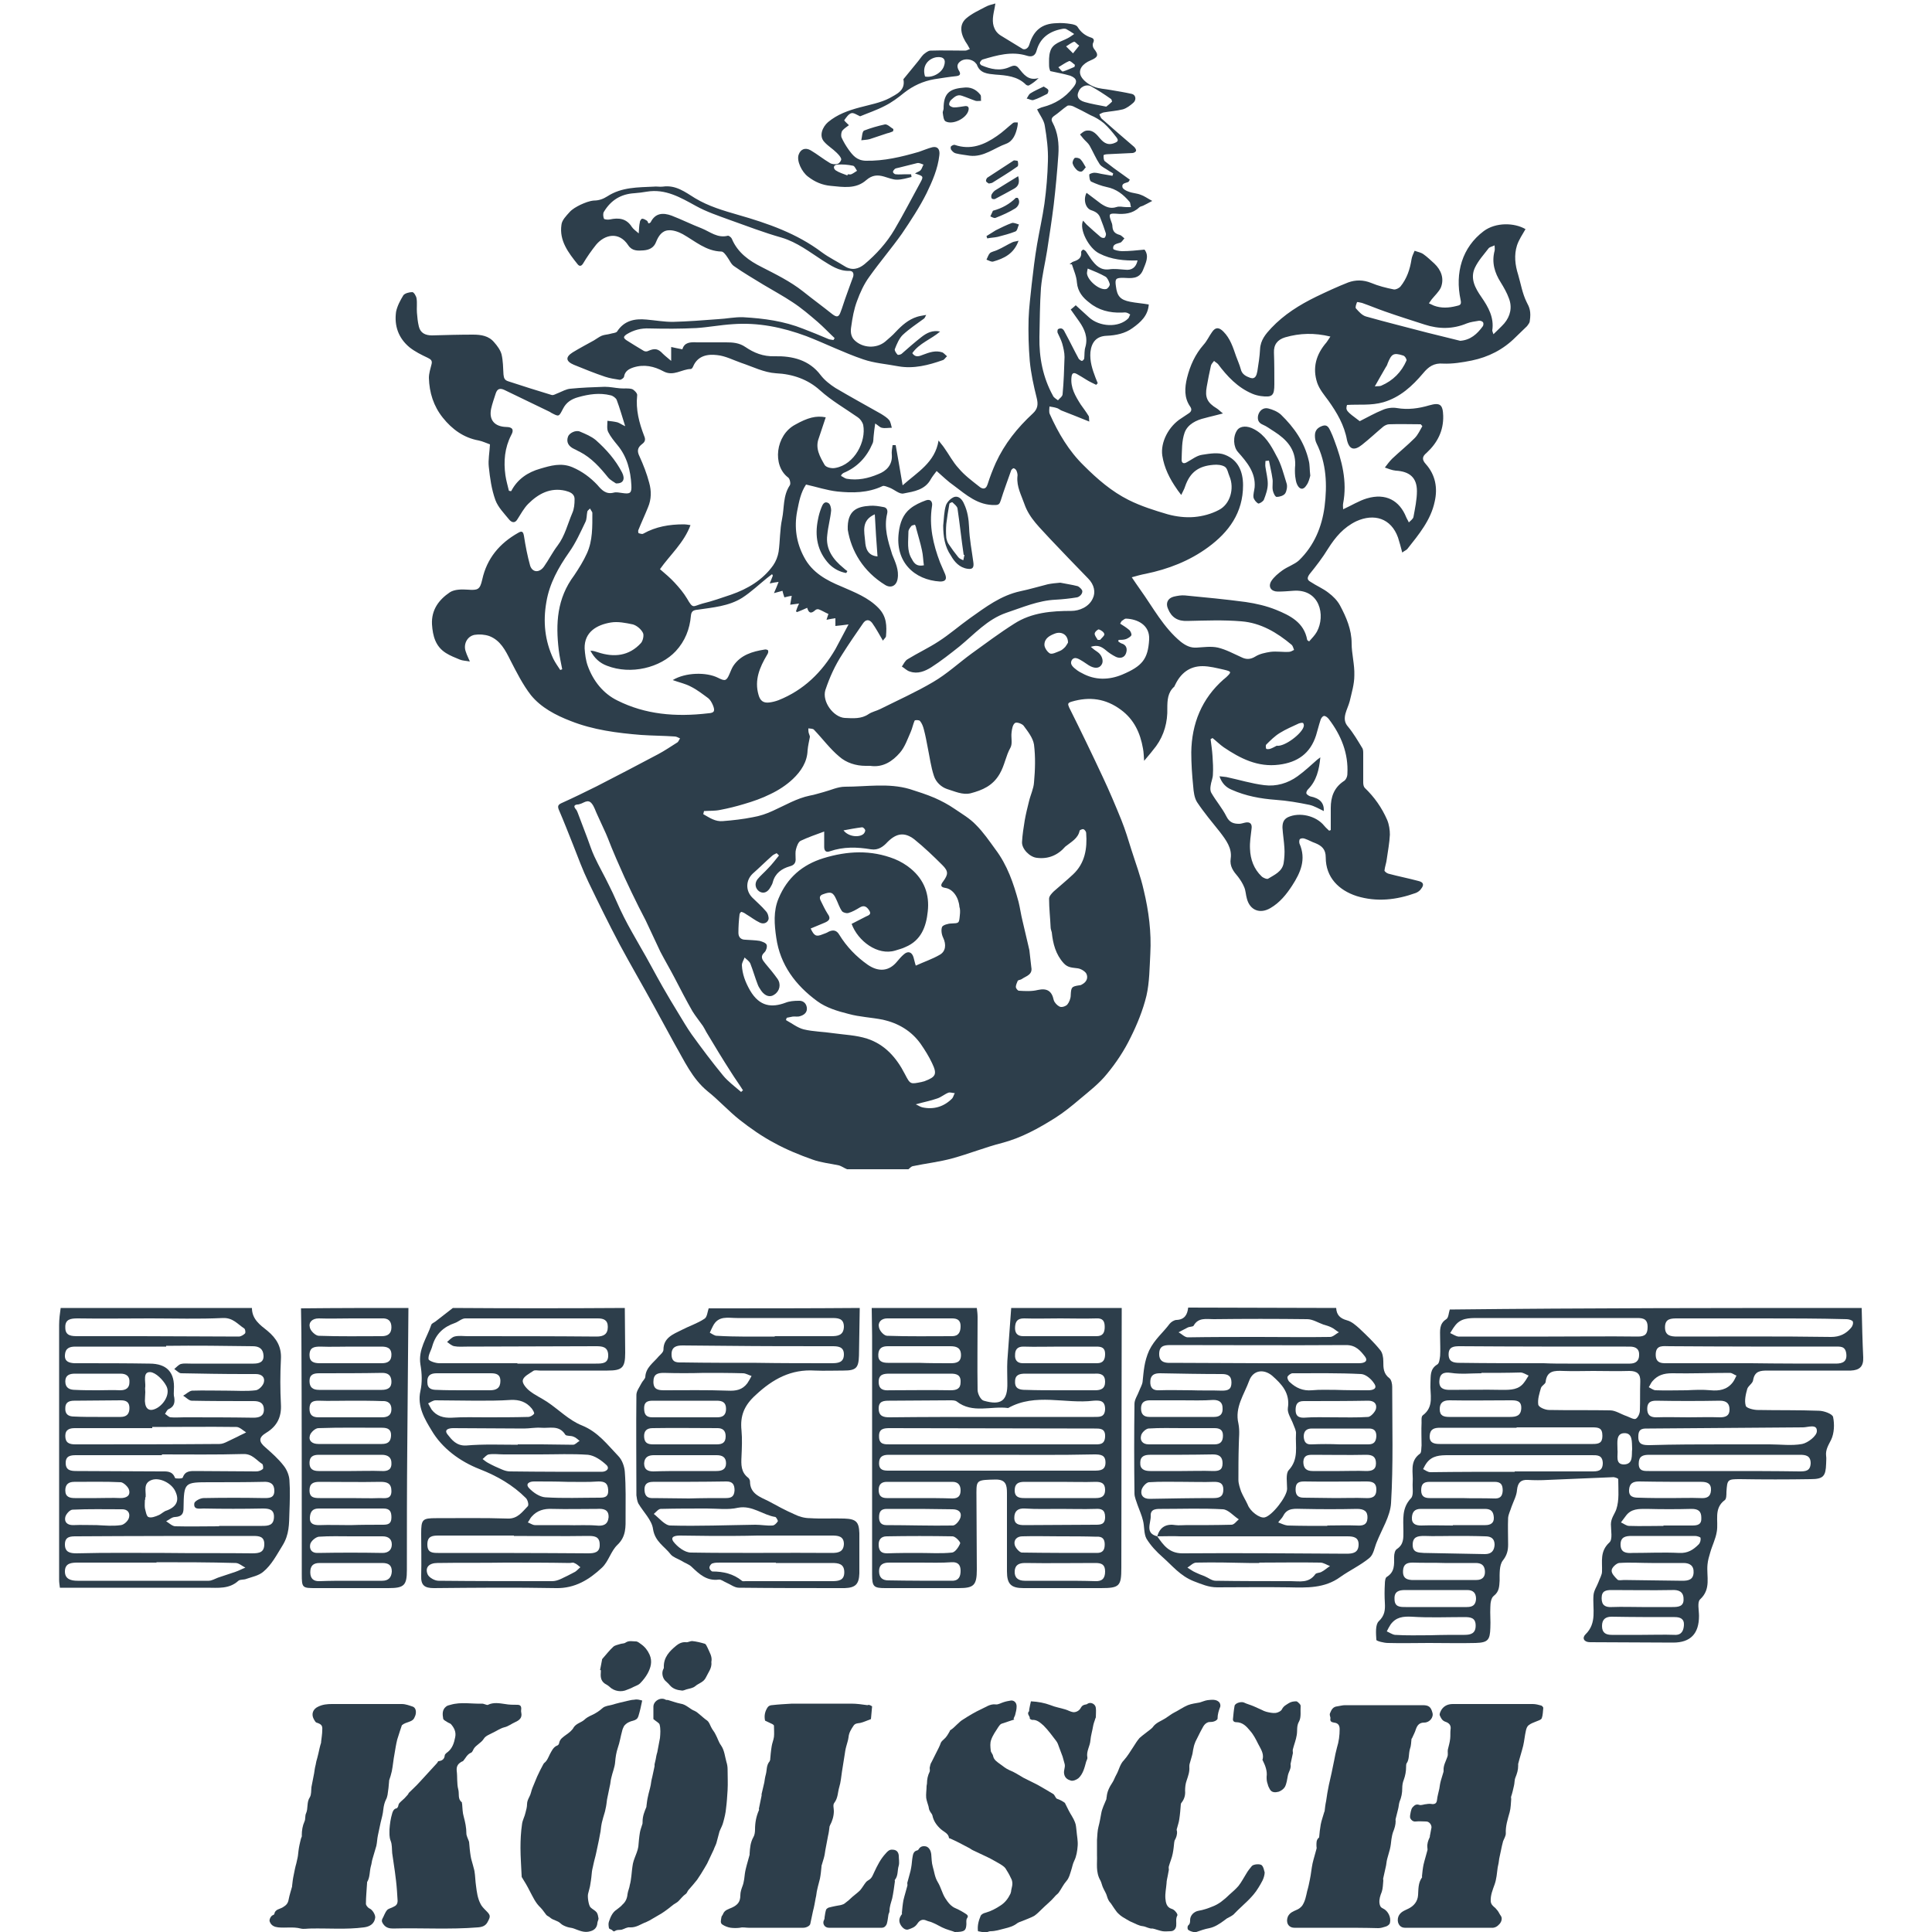 <svg xmlns="http://www.w3.org/2000/svg" xmlns:xlink="http://www.w3.org/1999/xlink" id="Layer_1" x="0px" y="0px" width="500px" height="500px" viewBox="0 0 500 500" style="enable-background:new 0 0 500 500;" xml:space="preserve"><path style="fill:#2D3E4B;" d="M395.1,78.2c-1.1-2.2-1.5-4.7-2.2-7.1c-0.8-2.5-1.1-5.1-0.3-7.6c0.5-1.5,1.4-2.8,2.2-4.2  c-2.9-1.7-7.7-1.8-10.8,0.5c-5.6,4.2-7.5,10.8-6,17.8c0.3,1.3-0.2,1.4-1.1,1.6c-2,0.5-3.9,0.6-5.8-0.1c-0.4-0.2-0.9-0.4-1.3-0.6  c0.2-0.3,0.5-0.7,0.7-1c0.8-1,1.9-2,2.4-3.1c0.9-2.3,0.1-4.5-1.7-6.2c-0.9-0.8-1.8-1.7-2.8-2.4c-0.7-0.5-1.5-0.6-2.3-0.9  c-0.3,0.7-0.7,1.5-0.8,2.2c-0.4,2.6-1.2,5-2.9,7.1c-0.4,0.4-1.2,0.8-1.7,0.7c-2-0.4-4-0.9-5.9-1.7c-2-0.8-4-0.8-5.9-0.1  c-2.8,1.1-5.6,2.4-8.3,3.7c-4.3,2.1-8.3,4.6-11.6,8.1c-1.4,1.5-2.8,3.1-2.9,5.5c-0.1,1.9-0.4,3.8-0.7,5.7c-0.2,1-0.5,2.1-1.8,1.7  c-1.1-0.4-2.2-0.9-2.5-2.3c-0.3-1.1-0.8-2.2-1.2-3.3c-0.8-2.3-1.5-4.6-3.3-6.4c-1.1-1.1-2-1.2-2.9,0.1c-0.8,1.1-1.3,2.3-2.2,3.3  c-2.2,2.5-3.5,5.4-4.3,8.6c-0.6,2.5-0.8,5.1,0.8,7.4c0.5,0.7,0.4,1.3-0.4,1.8c-0.6,0.4-1.2,0.8-1.8,1.2c-3.4,2.1-5.5,6.3-5,9.7  c0.5,3.2,1.9,6,3.8,8.7c0.3,0.5,0.7,0.9,1.1,1.5c0.4-0.9,0.8-1.5,1-2.2c1.3-3.8,3.6-5.3,7.3-5.6c1-0.1,2.2,0,3,0.5  c0.7,0.5,0.8,1.6,1.2,2.5c1.3,3.1,0.2,7.2-2.8,8.7c-1.9,1-4.1,1.6-6.3,1.8c-2.3,0.2-4.7-0.1-6.9-0.7c-3.4-1-6.9-2.1-10.1-3.7  c-4.4-2.2-8.1-5.4-11.6-8.9c-3.9-3.8-6.6-8.4-8.8-13.3c-0.3-0.6-0.1-1.4-0.1-2c0.6,0.1,1.3,0.2,1.9,0.4c0.4,0.1,0.7,0.4,1.1,0.6  c2.3,0.9,4.6,1.8,7.3,2.9c-0.1-0.9,0-1.3-0.2-1.5c-0.6-1-1.3-1.9-2-2.9c-1.4-2.2-2.7-4.4-2.4-7.1c0.1-1,0.5-1.3,1.4-0.8  c0.9,0.5,1.7,1,2.5,1.5c0.8,0.5,1.7,0.9,2.5,1.3c0.1-0.1,0.2-0.3,0.4-0.4c-0.2-0.5-0.4-1-0.6-1.5c-0.8-2.1-1.5-4.2-1.3-6.6  c0.3-2.6,1.6-4.1,4.2-4.2c2.4-0.1,4.8-0.6,6.7-2c2.1-1.5,4-3.2,4.2-6.1c-1.7-0.3-3.3-0.4-4.8-0.7c-2.6-0.5-3.4-1.5-3.7-4  c-0.3-2,0-2.2,1.9-2.2c2,0.1,4.1,0.4,5.1-2c0.7-1.8,1.7-3.6,0.4-5.3c-2.1,0.2-3.9,0.4-5.8,0.4c-0.8,0-2.2-0.3-2.3-0.6  c-0.2-1.2,0.9-1.3,1.8-1.6c0.4-0.1,0.7-0.7,1.1-1.1c-0.4-0.3-0.8-0.8-1.2-0.9c-1.1-0.3-1.8-0.8-1.9-2.1c0-0.6-0.2-1.1-0.4-1.6  c-0.6-1.7-0.4-1.9,1.3-1.8c2.2,0.2,4.3,0,6-1.6c0.3-0.3,0.7-0.3,1.1-0.5c0.6-0.3,1.2-0.6,2.3-1.2c-1.3-0.7-2.1-1.3-3-1.6  c-1-0.4-2.1-0.4-3.1-0.8c-0.6-0.2-1.4-0.6-1.6-1.1c-0.3-1.1,0.8-1.1,1.5-1.4c0.1-0.1,0.2-0.2,0.4-0.6c-0.6-0.4-1.2-0.9-1.8-1.3  c-1.6-1.1-3.2-2.3-4.7-3.5c-0.3-0.3-0.3-1-0.3-1.5c0-0.2,0.8-0.3,1.2-0.3c2.1-0.1,4.2-0.2,6.3-0.3c0.3,0,0.9-0.3,0.9-0.6  c0.1-0.3-0.3-0.8-0.5-1c-2.8-2.4-5.6-4.8-8.4-7.3c-0.3-0.3-0.4-0.8-0.6-1.1c0.4-0.2,0.7-0.4,1.1-0.5c1.7-0.3,3.4-0.4,5-0.8  c1-0.3,1.9-1,2.7-1.7c0.9-0.8,0.6-2.1-0.4-2.3c-1.8-0.4-3.6-0.7-5.4-1c-1.5-0.3-3.1-0.3-4.5-0.9c-1.2-0.5-2.6-1.5-3.2-2.6  c-0.9-1.7,0.3-3.3,2.5-4.2c1.9-0.8,2.1-1.4,0.8-3c-0.3-0.4-0.4-1.1-0.2-1.5c0.4-0.8,0.1-1.2-0.6-1.4c-1.5-0.5-2.6-1.4-3.4-2.7  c-0.3-0.5-1.1-0.7-1.8-0.8c-1.2-0.2-2.5-0.3-3.7-0.2c-3.8,0.1-5.9,1.9-7,5.5c-0.3,1.1-1.3,1.6-2,1c-1.8-1.1-3.6-2.2-5.4-3.3  c-0.5-0.3-0.9-0.7-1.2-1.1c-1.2-1.7-0.9-3.6-0.5-5.5c0.1-0.5,0.2-1,0.3-1.7c-1.1,0.3-1.9,0.5-2.6,0.9c-1.7,0.9-3.5,1.7-5,3  c-2,1.8-1.3,4.4,0.4,6.8c0.2,0.3,0.4,0.8,0.6,1.1c-0.4,0.1-0.8,0.4-1.2,0.4c-3,0-6-0.1-9,0c-0.6,0-1.3,0.6-1.8,1  c-0.6,0.6-1,1.3-1.6,2c-1.2,1.5-2.4,2.9-3.6,4.4c0.6,3-1.9,3.9-3.6,4.9c-2.3,1.2-5.1,1.7-7.7,2.4c-3,0.8-5.8,1.8-8.2,3.8  c-1.4,1.2-2.5,3.6-0.9,5.2c0.9,1,2.1,1.7,3.1,2.7c0.5,0.5,1,1,1.2,1.6c0.1,0.4-0.5,1.2-0.9,1.3c-0.6,0.2-1.5,0.1-2-0.2  c-1.7-1-3.3-2.3-5-3.3c-1.4-0.8-2.6-0.3-3.1,1.1c-0.6,1.6,0.8,4.5,2.4,5.7c1.8,1.4,3.7,2.2,5.9,2.4c3.2,0.3,6.5,0.9,9.2-1.5  c1.5-1.3,2.9-1.4,4.6-0.9c1.1,0.3,2.2,0.8,3.3,0.8c1.3,0,2.6-0.4,3.8-0.7c0-0.2-0.1-0.5-0.1-0.7c-0.5,0-1,0-1.5,0  c-0.8,0-1.7,0.1-2.5,0c-0.3,0-0.7-0.4-0.7-0.6c0-0.3,0.3-0.6,0.5-0.8c0.3-0.2,0.7-0.2,1-0.3c1.6-0.4,3.2-0.8,4.8-1.2  c0.5-0.1,1,0.2,1.6,0.4c-0.3,0.5-0.4,1.1-0.8,1.5c-0.3,0.3-0.8,0.4-1.4,0.8c2.2,0.7,2.3,0.7,1.3,2.5c-2.2,4-4.3,8.1-6.6,12  c-2,3.4-4.7,6.4-7.8,9c-1.5,1.2-3.2,1.7-5.1,0.5c-1.9-1.2-4-2.2-5.9-3.6c-6.5-4.9-14-7.5-21.7-9.7c-3.8-1.1-7.6-2.2-11.1-4.3  c-2.6-1.6-5-3.5-8.4-3c-0.8,0.1-1.6-0.1-2.3,0c-4.1,0.2-8.3,0.1-12,2.5c-1.1,0.7-2.2,1.1-3.5,1.1c-1.2,0.1-2.4,0.6-3.5,1.1  c-1,0.5-2.1,1.1-2.8,1.9c-0.9,1-2,2.1-2.1,3.3c-0.6,4.1,1.8,7.2,4.2,10.2c0.4,0.5,0.9,0.6,1.4-0.2c1-1.7,2.2-3.4,3.4-4.9  c2.2-2.6,5.9-3.5,8.3,0.2c1,1.5,2.5,1.4,3.9,1.3c1.4-0.1,2.7-0.6,3.3-2.2c0.6-1.5,1.5-2.9,3.2-3c1.2-0.1,2.6,0.4,3.7,1  c3.2,1.8,6,4.4,10,4.5c0.5,0,1.1,0.8,1.5,1.4c0.6,0.8,1,1.9,1.8,2.4c2.4,1.7,5,3.2,7.6,4.8c2.5,1.5,5.1,2.9,7.5,4.5  c2.3,1.5,4.4,3.3,6.5,5.1c1.5,1.3,2.9,2.8,4.4,4.2c-0.1,0.2-0.2,0.3-0.3,0.5c-0.5-0.1-1-0.1-1.4-0.3c-2.1-0.9-4.3-1.8-6.4-2.6  c-5-2-10.2-2.7-15.5-3c-2.2-0.1-4.4,0.4-6.6,0.5c-3.9,0.3-7.8,0.6-11.7,0.7c-2.3,0-4.5-0.4-6.8-0.6c-3.1-0.3-5.8,0.3-7.6,3.1  c-0.3,0.4-1.2,0.4-1.8,0.6c-0.7,0.2-1.5,0.2-2.2,0.5s-1.3,0.8-2,1.2c-1.8,1-3.7,2-5.5,3.1c-1.9,1.2-1.8,2.3,0.3,3.2  c2.7,1.1,5.4,2.2,8.1,3.1c1.2,0.4,2.5,0.6,3.8,0.8c0.3,0,1-0.4,1.1-0.8c0.2-1.4,1.2-2,2.4-2.4c2.8-0.9,5.4-0.3,7.8,1  c2.6,1.4,4.8-0.6,7.1-0.6c0.2,0,0.5-0.4,0.6-0.7c1.2-2.8,3.8-3.2,6.2-2.9c2.1,0.2,4.2,1.3,6.2,2c3,1,5.9,2.5,9,2.7  c4.4,0.2,8.3,1.6,11.4,4.4c3,2.7,6.5,4.7,9.8,7c0.6,0.4,1.2,1.2,1.4,2c0.8,4.2-2.2,10.2-7.2,11.1c-0.9,0.2-2.4-0.1-2.8-0.8  c-1.2-2.1-2.5-4.3-1.5-6.9c0.6-1.8,1.2-3.6,1.8-5.4c-2.5-0.5-4.7,0.1-7.9,1.9c-5.1,2.7-6,10.6-1.8,13.7c0.4,0.3,0.7,1.6,0.4,2  c-1.8,2.7-1.4,5.8-2,8.7c-0.6,2.8-0.5,5.7-0.9,8.5c-0.2,1.2-0.7,2.5-1.4,3.5c-2.7,3.8-6.6,6.1-10.9,7.6c-2.4,0.8-4.9,1.7-7.4,2.3  c-2.5,0.7-2.4,1.5-4-1.3c-0.9-1.5-2-2.8-3.2-4.1c-1.1-1.2-2.4-2.3-3.8-3.5c2.6-3.7,6.2-6.8,7.9-11.4c-0.7-0.1-1.2-0.2-1.8-0.2  c-3.7,0-7.2,0.6-10.4,2.4c-0.3,0.2-0.8,0-1.2-0.1c-0.1,0-0.2-0.6-0.1-0.8c0.8-2,1.7-3.9,2.5-5.9c0.9-2.1,0.9-4.3,0.3-6.4  c-0.6-2.3-1.5-4.6-2.5-6.8c-0.7-1.4-0.5-2.3,0.7-3.2c0.8-0.6,0.9-1.2,0.5-2.1c-1.3-3.4-2.2-6.8-1.8-10.5c0.1-0.5-0.8-1.4-1.3-1.6  c-1-0.3-2.1-0.1-3.1-0.2c-1.3-0.1-2.6-0.4-4-0.4c-3,0.1-5.9,0.2-8.9,0.5c-1.1,0.1-2.1,0.7-3.1,1.1c-0.6,0.2-1.3,0.7-1.8,0.5  c-3.7-1.1-7.4-2.3-11.1-3.5c-1-0.3-1.2-0.8-1.3-1.8c-0.1-1.7-0.1-3.5-0.5-5.2c-0.3-1.1-1.1-2.2-1.9-3.1c-1.4-1.7-3.4-2-5.5-2  c-3.5,0-7.1,0.1-10.6,0.2c-1.7,0-3-0.6-3.4-2.3c-0.3-1.2-0.4-2.4-0.5-3.6c-0.1-1.2,0.1-2.5-0.1-3.7c-0.1-0.6-0.7-1.6-1.1-1.6  c-0.8,0-1.9,0.3-2.3,0.8c-0.8,1.3-1.6,2.8-1.9,4.3c-0.5,3.6,0.6,6.8,3.5,9.2c1.4,1.1,3,1.9,4.7,2.7c0.8,0.4,1.2,0.7,1,1.6  c-0.3,1.2-0.7,2.4-0.7,3.6c0.1,3.8,1.2,7.3,3.6,10.3c2.4,3,5.4,5.2,9.3,5.9c1,0.2,2,0.7,2.9,1c-0.1,2.1-0.5,4-0.3,5.8  c0.3,2.9,0.7,5.8,1.7,8.6c0.7,1.9,2.3,3.5,3.6,5.1c0.5,0.6,1.4,1.1,2.1-0.1c0.9-1.4,1.7-2.9,2.8-4c2.6-2.6,5.7-4.3,9.6-3.4  c1.1,0.3,2.4,0.7,2.4,2.2c0,1.2-0.1,2.5-0.6,3.6c-1.2,2.8-1.9,5.9-3.8,8.4c-1.3,1.7-2.3,3.7-3.5,5.4c-1.2,1.7-3,1.6-3.6-0.2  c-0.7-2.5-1.2-5.1-1.6-7.7c-0.2-1.1-0.5-1.4-1.5-0.8c-4.8,2.7-8.1,6.6-9.3,12.1c-0.6,2.6-1.1,2.8-3.8,2.6c-1.5-0.1-3.4-0.1-4.6,0.7  c-2.8,1.9-4.8,4.5-4.6,8.3c0.2,3,0.9,5.7,3.6,7.4c1.1,0.7,2.4,1.2,3.6,1.7c0.7,0.3,1.6,0.3,2.6,0.5c-0.4-1-0.8-1.7-1-2.4  c-0.8-1.9,0.2-4.1,2.2-4.5c1.2-0.2,2.6-0.1,3.8,0.3c2.9,1.1,4.2,3.7,5.5,6.3c1.6,3.1,3.2,6.3,5.3,9c2.6,3.2,6.4,5.2,10.3,6.7  c5.8,2.3,12,3.1,18.2,3.6c2.9,0.2,5.8,0.2,8.7,0.4c0.5,0,0.9,0.3,1.4,0.5c-0.3,0.4-0.4,0.9-0.8,1.1c-1.6,1-3.2,2.1-4.9,3  c-5.3,2.8-10.6,5.6-15.9,8.3c-3,1.5-6.1,3-9.2,4.4c-0.8,0.4-0.9,0.8-0.6,1.6c1.3,3,2.5,6.1,3.7,9.1c1.3,3.3,2.5,6.6,4,9.7  c2.6,5.4,5.2,10.7,8,16c2.9,5.4,6,10.7,8.9,16c1.8,3.3,3.6,6.6,5.4,9.9c2.5,4.3,4.5,8.9,8.5,12.2c2.9,2.3,5.4,5.1,8.3,7.4  c2.8,2.2,5.8,4.3,9,6c3.1,1.7,6.5,3.1,9.9,4.3c2.2,0.8,4.5,1,6.8,1.5c0.7,0.2,1.4,0.7,2.1,1h15.9c0.4-0.3,0.7-0.7,1.1-0.8  c3.4-0.7,6.9-1.1,10.2-2c4.4-1.2,8.6-2.9,12.9-4c5-1.3,9.5-3.8,13.8-6.5c2.2-1.4,4.3-3.1,6.3-4.8c2.5-2.1,5.1-4.1,7.1-6.6  c2.4-2.9,4.5-6.1,6.1-9.4c1.7-3.4,3.2-7.1,4.1-10.8c0.8-3.5,0.8-7.3,1-10.9c0.3-5.5-0.4-11-1.7-16.4c-0.8-3.6-2.1-7-3.2-10.5  c-0.8-2.6-1.6-5.2-2.6-7.7c-1.5-3.7-3.1-7.5-4.8-11.1c-2.8-6-5.7-12-8.7-18c-0.4-0.9-0.4-1.2,0.6-1.5c4.7-1.4,8.9-0.8,12.8,2.1  c3.4,2.5,5,6,5.7,10c0.2,1,0.2,2,0.3,3.2c1.2-1.4,2.2-2.6,3.1-3.8c2.1-2.9,3-6.3,2.9-9.8c0-2.1,0.1-4.1,1.8-5.6  c0.1-0.1,0.1-0.3,0.2-0.4c1.4-3,3.7-4.9,7.1-4.9c1.8,0,3.7,0.5,5.5,0.9c2.1,0.5,2.1,0.6,0.5,2.1c-0.2,0.1-0.3,0.3-0.5,0.4  c-5.7,5-8.3,11.5-8.4,18.9c0,2.9,0.2,5.9,0.5,8.8c0.1,1.4,0.3,3,1,4.1c1.8,2.7,3.9,5.2,5.9,7.7c1.6,2.1,3.2,4.2,2.8,6.9  c-0.3,2,0.7,3.3,1.9,4.7c0.6,0.8,1.2,1.7,1.6,2.7c0.4,0.9,0.4,2,0.7,3c0.8,3,3.4,4,6.1,2.4c2.4-1.4,4.1-3.5,5.6-5.8  c2.2-3.4,3.7-6.8,1.9-10.9c-0.1-0.3-0.1-1.1,0.2-1.2c0.3-0.2,0.9-0.2,1.3,0c0.9,0.3,1.7,0.8,2.6,1.1c1.7,0.7,2.7,1.6,2.7,3.7  c0,5.2,3.4,8.5,8,10c5.2,1.6,10.3,1,15.3-0.8c0.5-0.2,1.1-0.6,1.4-1.1c0.8-1,0.6-1.7-0.7-2c-2.6-0.7-5.2-1.2-7.8-1.9  c-0.4-0.1-1-0.6-1-0.8c0.1-1,0.5-2,0.6-3c0.3-2.1,0.7-4.2,0.8-6.3c0-1.2-0.2-2.6-0.7-3.8c-1.4-3.2-3.3-5.9-5.8-8.3  c-0.3-0.3-0.4-0.9-0.4-1.4c0-2.5,0-5,0-7.5c0-0.5,0-1.1-0.3-1.5c-1.1-1.8-2.2-3.7-3.6-5.4c-1-1.1-1-2.2-0.7-3.4  c0.3-1.1,0.8-2.1,1.1-3.2c0.5-2.2,1.2-4.4,1.2-6.7c0.1-2.8-0.7-5.6-0.7-8.3c0-3.6-1.4-6.8-3-9.8c-0.7-1.3-1.8-2.4-3-3.3  c-1.4-1.1-3.1-1.8-4.6-2.8c-0.9-0.5-1-1-0.3-2c1.7-2.1,3.4-4.3,4.8-6.6c1.9-3,4-5.5,7.3-7.1c4.6-2.1,9-0.8,10.8,4.2  c0.4,1.2,0.7,2.4,1.1,3.9c0.5-0.4,1-0.6,1.3-0.9c3-3.8,6.1-7.5,7.1-12.3c0.8-3.5,0.2-6.9-2.3-9.7c-1.1-1.2-0.9-2,0.2-2.9  c2.8-2.6,4.4-5.7,4.3-9.6c-0.1-2.9-0.8-3.5-3.6-2.7c-2.7,0.8-5.5,1.2-8.4,0.7c-1.2-0.2-2.6,0-3.7,0.5c-2,0.8-3.9,1.9-5.9,2.9  c-3.5-2.6-3.7-2.8-3.3-4.2c3.1-0.2,6.2,0.2,9.4-0.7c4.4-1.3,7.5-4.2,10.3-7.5c1.4-1.7,2.8-2.7,5.2-2.5c2.4,0.1,4.9-0.3,7.4-0.8  c4.3-0.9,8.1-2.8,11.3-6c1-1,2-1.9,3-2.9c0.3-0.4,0.7-0.9,0.7-1.3C396.3,80.6,395.8,79.5,395.1,78.2L395.1,78.2z M284.4,162.9  c0.6,0.2,1.3,0.7,1.4,1.2c0.1,0.4-0.7,1-1.1,1.5c-0.2,0-0.4,0-0.6,0c-0.3-0.5-0.8-1.1-0.8-1.6C283.3,163.5,284.2,162.8,284.4,162.9  L284.4,162.9z M285.7,31.9c1.2,1.1,2.2,2.3,3.2,3.6c0.7,0.9,0.4,1.2-0.7,1.6c-1.8,0.6-2.8-0.4-3.8-1.6c-0.9-1.1-2-2.1-3.6-1.6  c-0.5,0.2-0.9,0.6-1.3,0.9c0.3,0.4,0.6,0.7,0.9,1.1c0.5,0.6,1.2,1.1,1.6,1.8c0.9,1.6,1.6,3.3,2.6,4.8c0.5,0.7,1.5,1.1,2.2,1.6  c0.4,0.3,0.9,0.5,1.3,0.8c-0.1,0.2-0.1,0.4-0.2,0.6c-0.8-0.1-1.5-0.3-2.3-0.4c-0.8-0.1-1.6-0.4-2.4-0.4c-0.4,0-1.3,0.3-1.3,0.5  c0,0.6,0.1,1.6,0.5,1.8c1.3,0.6,2.6,1.1,4,1.4c2.5,0.5,4.3,1.9,5.9,3.8c0.3,0.3,0.2,0.9,0.4,1.4c-0.4,0-0.8,0-1.2,0  c-0.9,0-1.8-0.3-2.6,0c-1.6,0.5-2.8-0.1-4-0.9c-1.2-0.9-2.4-1.8-3.7-2.8c-0.9,1.7-0.3,4,1.2,4.5c1.2,0.4,2,0.9,2.4,2.1  c0.5,1.3,1,2.6,1.4,3.9c0.1,0.3-0.1,0.9-0.3,1.1c-0.3,0.2-0.9,0-1.1-0.2c-1.2-1-2.4-2.1-3.6-3.2c-0.3-0.3-0.6-0.7-0.9-1  c-1.1,2.2,1.5,7.2,4.2,8.5c3.1,1.6,6.5,1.9,9.9,1.8c-0.4,1.9-1.6,2.6-3.2,2.4c-1.4-0.1-2.8-0.3-4.1-0.1c-2.3,0.3-3.5-1-4.7-2.6  c-0.5-0.7-0.9-1.4-1.4-2.1c-0.2-0.2-0.5-0.4-0.7-0.4c-0.2,0.1-0.5,0.4-0.5,0.6c0.2,1.6-0.8,2.1-2,2.5c-0.4,0.1-0.7,0.5-1,0.7  c0.2,0,0.4,0,0.6,0c0.5,1.6,1.2,3.1,1.3,4.7c0.2,2.4,1.6,4,3.2,5.2c2.4,2,5.3,2.7,8.4,2.6c0.4,0,0.8-0.1,1.2,0  c0.4,0.1,0.7,0.3,1,0.5c-0.2,0.3-0.3,0.8-0.5,1c-2.5,2.5-7.5,2.2-10.2-0.3c-1.1-1-2.2-2-3.4-3.1c-0.3,0.3-0.8,0.7-1.3,1.1  c0.8,1.1,1.5,2.1,2.2,3.1c1.4,2,2.3,4.1,1.6,6.6c-0.3,0.9-0.2,2-0.3,2.9c0,0.3-0.4,0.7-0.6,0.7c-0.2,0-0.6-0.3-0.8-0.5  c-1.2-2.2-2.3-4.5-3.5-6.7c-0.2-0.4-0.4-0.9-0.8-1.1c-0.3-0.2-0.8-0.1-1.1,0.1c-0.1,0.1-0.2,0.6-0.1,0.9c0.4,0.9,0.9,1.8,1.2,2.8  c0.3,1.1,0.6,2.3,0.6,3.5c-0.1,3.2-0.2,6.4-0.5,9.6c0,0.6-0.8,1.1-1.2,1.6c-0.5-0.4-1.1-0.7-1.3-1.2c-2.6-4.7-3.6-9.9-3.5-15.2  c0.1-4.2,0.1-8.5,0.4-12.7c0.3-3.3,1.1-6.5,1.6-9.7c0.6-3.9,1.2-7.8,1.7-11.8c0.5-4.3,0.9-8.6,1.2-12.9c0.2-2.9-0.1-5.8-1.5-8.4  c-0.4-0.7-0.3-1.2,0.4-1.7c1.2-0.8,2.2-1.8,3.4-2.6c0.3-0.2,1-0.1,1.5,0.1c1.5,0.7,3,1.5,4.5,2.3C283.4,30.3,284.6,31,285.7,31.9  L285.7,31.9z M287.2,73.5c0.1,0.4-0.5,1.2-0.9,1.3c-1.8,0.4-4.9-2.3-5-4.1c0-0.3,0.1-0.7,0.2-1.2c1.7,0.7,3.2,1.3,4.6,2.1  C286.6,71.9,287,72.8,287.2,73.5L287.2,73.5z M278.1,17.3c-1,0.4-2,0.9-3,1.2c-0.3,0.1-0.8-0.7-1.2-1.1c0.9-0.5,1.8-1.2,2.8-1.6  c0.3-0.1,1,0.6,1.5,1C278.1,17,278.1,17.2,278.1,17.3L278.1,17.3z M282.3,22.3c1.8,1,3.5,2.1,5.2,3.3c0.2,0.1,0.3,0.7,0.3,0.7  c-0.5,0.5-1,0.9-1.5,1.3c-2-0.4-3.9-0.7-5.6-1.2c-1.7-0.5-2.1-1.5-1.6-2.6C279.5,22.5,281.1,21.7,282.3,22.3L282.3,22.3z   M279.3,11.8c-0.5,0.6-0.9,1.1-1.6,2c-0.8-0.8-1.3-1.3-1.8-1.8c0.7-0.4,1.4-1,2.1-1.2C278.3,10.8,278.8,11.5,279.3,11.8z   M242.4,14.8c1.8-0.2,2.5,0.6,1.9,2.3c-0.6,1.8-3,3.1-4.9,2.7C238.5,16.9,240.4,15.1,242.4,14.8L242.4,14.8z M220.3,45.1  c-0.3,0.1-0.6,0-0.9,0c0,0.1-0.1,0.2-0.1,0.3c-1-0.4-2.1-0.7-3-1.3c-0.7-0.5-0.7-1.4,0.4-1.5c1.3-0.1,2.7,0,4.1,0.3  c0.4,0.1,0.7,0.9,1,1.3C221.3,44.5,220.8,44.9,220.3,45.1L220.3,45.1z M215.4,81.3c-2.5-2-5.1-3.9-7.6-5.9c-3.3-2.6-7-4.4-10.7-6.3  c-3.2-1.6-6.2-3.7-7.7-7.3c-0.1-0.3-0.7-0.8-1-0.8c-2.7,0.7-4.6-1-6.8-1.9c-2.6-1-5.2-2.3-7.8-3.3c-2.2-0.8-4.2-0.7-5.4,1.7  c0,0.1-0.2,0.1-0.2,0.2c-0.1,0-0.2,0.1-0.4,0.1c-0.1-0.2-0.2-0.6-0.4-0.7c-0.3-0.2-0.8-0.5-1.2-0.5c-0.2,0-0.6,0.5-0.6,0.9  c-0.2,0.8-0.2,1.6-0.3,2.9c-0.8-0.7-1.4-1.1-1.8-1.7c-1.4-2.2-3.4-2.4-5.7-1.9c-0.5,0.1-1.4,0-1.5-0.2c-0.2-0.5-0.3-1.4,0-1.8  c1.8-3,4.4-4.6,7.9-4.8c1.1-0.1,2.1-0.2,3.2-0.4c4.8-0.8,8.7,1.5,12.7,3.7c2.7,1.5,5.7,2.5,8.7,3.6c4.5,1.6,8.9,3.3,13.5,4.6  c4,1.2,7.2,3.7,10.6,5.9c2.1,1.3,4.2,2.8,6.9,2.7c1,0,1.2,0.7,1,1.5c-0.7,1.9-1.4,3.8-2.1,5.8c-0.4,1.1-0.7,2.2-1.1,3.2  C217.1,82.1,216.6,82.2,215.4,81.3L215.4,81.3z M218.3,122.4c3.6-1.5,6-4.1,7.5-7.6c0.3-0.6,0.2-1.3,0.3-2c0.1-1,0.2-1.9,0.4-3.2  c0.8,0.5,1.2,1,1.7,1.1c0.8,0.2,1.7,0,2.6,0c-0.2-0.7-0.3-1.5-0.7-2c-0.5-0.6-1.3-1.1-2.1-1.6c-3.9-2.2-7.9-4.4-11.8-6.7  c-1.4-0.9-2.8-2-3.8-3.3c-3-4-7.4-5-11.9-4.9c-3,0.1-5.4-0.9-7.6-2.4c-1.6-1.1-3.3-1.2-5-1.2c-2.5,0-5,0-7.5,0  c-1.8-0.1-3.3,0-3.8,1.8c-1.1-0.2-2-0.4-2.9-0.6v3.6c-0.8-0.7-1.6-1.3-2.2-1.9c-1.2-1.3-2.1-1.4-3.7-0.7c-0.3,0.2-0.9,0.2-1.2,0  c-1.5-0.9-3-1.8-4.4-2.7c-0.3-0.2-0.7-0.5-0.7-0.8c0-0.3,0.4-0.6,0.7-0.8c1.8-1.1,3.7-1.6,5.9-1.5c4,0.1,8.1,0.1,12.1-0.1  c3.1-0.2,6.2-0.8,9.4-1c6.6-0.5,12.9,0.8,19.1,3.1c4.9,1.9,9.7,4.3,14.7,6c2.9,1,6,1.2,9.1,1.8c4,0.7,7.8-0.3,11.5-1.6  c0.4-0.1,0.7-0.7,1.1-1c-0.4-0.3-0.8-0.8-1.2-1c-1.8-0.6-3.4,0-5,0.6c-1,0.4-2,0.8-2.8-0.4c1.8-2.6,4.9-3.6,7.2-5.6  c-1.9-0.4-3.4,0.3-4.8,1.4c-1.8,1.4-3.5,2.9-5.2,4.4c-0.3,0.2-0.9,0.3-1,0.2c-0.4-0.4-0.9-1.2-0.7-1.5c0.5-1.3,1.1-2.7,2-3.6  c1.7-1.6,3.7-2.9,5.6-4.3c0.1-0.1,0.2-0.3,0.5-0.9c-1.1,0.2-1.8,0.3-2.4,0.5c-2.2,0.7-3.9,2.2-5.5,3.9c-0.8,0.9-1.8,1.7-2.7,2.5  c-2.3,1.9-5.9,1.7-8-0.4c-1-1-1-2.4-0.8-3.5c0.3-2.2,0.7-4.5,1.5-6.6c0.8-2.2,1.8-4.4,3.2-6.3c2.7-3.8,5.7-7.3,8.4-11.1  c2.3-3.4,4.6-6.9,6.4-10.5c1.5-3.1,2.9-6.3,3.3-9.8c0.2-1.5-0.4-2.4-1.8-2.1c-1.2,0.3-2.3,0.8-3.5,1.2c-4.5,1.3-9,2.4-13.8,2.3  c-2.3-0.1-3.3-1.4-4.4-2.9c-0.7-1-1.3-2-1.8-3.1c-0.2-0.5-0.1-1.4,0.2-1.8c0.5-0.6,1.2-1,1.7-1.4c-0.5-0.5-1.3-1.2-1.2-1.3  c0.5-0.7,1.1-1.6,1.8-1.8c0.6-0.2,1.4,0.4,2.3,0.8c1.9-0.8,4.3-1.6,6.4-2.7c1.8-0.9,3.4-2.1,5-3.4c2.3-1.8,4.9-3,7.8-3.5  c1.9-0.3,3.8-0.6,5.7-0.8c0.8-0.1,1.2-0.4,0.8-1.2c-0.7-1.1-0.8-2,0.5-2.8c1.1-0.6,2.7-0.4,3.6,0.5c0.1,0.2,0.3,0.3,0.4,0.5  c0.8,2.3,2.8,2.4,4.8,2.6c2.8,0.2,5.7,0.4,7.9,2.6c0.2,0.2,0.6,0.3,0.8,0.2c0.9-0.5,1.7-1.1,2.5-1.9c-2.7,0.8-3.9-1-5.2-2.6  c-0.7-0.9-1.5-0.6-2.2-0.3c-2.6,1.2-5,0.6-7.4-0.4c-0.2-0.1-0.5-0.5-0.4-0.7c0.1-0.3,0.4-0.7,0.7-0.8c3.7-1.1,7.5-2.2,11.4-1  c1.2,0.4,2.2,0.2,2.6-1.4c0.9-3.2,3.3-4.9,6.5-5.5c0.4-0.1,0.8-0.1,1.1,0c0.7,0.4,1.4,0.8,2.1,1.3c-0.6,0.4-1.1,0.8-1.7,1.1  c-1.7,0.9-3.9,1.3-4.5,3.4c-0.4,1.2-0.3,2.5-0.3,3.7c0,0.6,0.2,1.1,0.3,1.4c1.8,0.4,3.5,0.7,5.2,1.2c1.8,0.7,1.9,1.7,0.6,3.2  c-2,2.5-4.6,4.1-7.7,4.9c-0.5,0.1-1,0.4-1.5,0.6c0.7,1.5,1.8,2.8,2,4.3c0.5,3,0.9,6,0.8,9.1c-0.1,3.7-0.4,7.3-0.9,11  c-0.5,3.5-1.3,7-1.9,10.5c-0.6,3.5-1,6.9-1.4,10.4c-0.3,3-0.7,5.9-0.8,8.9c-0.1,3.6,0,7.3,0.3,10.9c0.3,3.2,1,6.4,1.8,9.6  c0.4,1.6,0.3,2.8-1,4c-4,3.7-7.3,7.8-9.6,12.8c-0.8,1.8-1.5,3.6-2.1,5.5c-0.5,1.6-1.5,1.2-2.2,0.6c-1.9-1.5-3.8-2.9-5.3-4.7  c-1.5-1.6-2.5-3.6-3.8-5.4c-0.4-0.6-0.9-1.1-1.4-1.8c-0.9,5.7-5.5,8.2-9.3,11.6c-0.6-3.6-1.2-7-1.8-10.4c-0.3,0-0.5,0-0.8,0  c-0.1,0.8-0.3,1.7-0.2,2.5c0.2,2.6-1.4,4.2-3.5,5c-2.6,1.1-5.3,1.7-8.2,1.2c-0.5-0.1-0.9-0.5-1.4-0.7  C217.6,122.9,218,122.6,218.3,122.4L218.3,122.4z M148.1,120.9c-2.9-1.2-5.6-0.4-8.3,0.4c-3.2,0.9-5.9,2.7-7.5,5.8  c-0.2,0-0.4,0-0.6-0.1c-0.3-1.3-0.7-2.6-0.9-4c-0.5-3.6-0.2-7.1,1.5-10.4c0.8-1.4,0.3-2.1-1.3-2.1c-3-0.1-4.5-1.8-3.9-4.7  c0.3-1.4,0.8-2.7,1.2-4c0.4-1.2,1.1-1.4,2.2-0.9c3.9,1.9,7.7,3.7,11.6,5.6c0.2,0.1,0.4,0.2,0.5,0.3c2.1,1.1,2,1.1,3.1-1  c0.8-1.6,2.1-2.5,3.9-3c2.8-0.8,5.6-1.2,8.4-0.5c0.6,0.1,1.4,0.7,1.6,1.2c0.8,2.1,1.4,4.3,2.2,6.8c-0.9-0.4-1.4-0.8-2-1  c-0.8-0.2-1.7-0.3-2.6-0.4c0,1-0.2,2.1,0.2,2.9c0.6,1.2,1.5,2.3,2.4,3.4c2.5,3,3.4,6.6,3.6,10.4c0.1,2-0.3,2.3-2.3,2  c-0.8-0.1-1.6-0.3-2.3-0.1c-2,0.5-3.1-0.7-4.2-2C152.8,123.6,150.7,122,148.1,120.9L148.1,120.9z M144.6,168.2  c0.2,1.7,0.6,3.4,0.9,5c-0.2,0.1-0.3,0.1-0.5,0.2c-0.6-0.9-1.3-1.9-1.8-2.9c-2.2-4.7-2.7-9.6-1.8-14.7c0.8-4.8,3.1-8.9,5.9-12.9  c1.7-2.4,2.9-5.1,4.2-7.8c0.4-0.8,0.3-1.8,0.5-2.7c0-0.2,0.3-0.4,0.7-0.8c0.3,0.6,0.6,0.9,0.6,1.1c0,3.6,0.1,7.2-1.4,10.5  c-0.9,2-2.1,3.9-3.3,5.7C144.1,154.9,143.8,161.4,144.6,168.2L144.6,168.2z M159.8,181.3c-3.7-1.8-6.3-5.1-7.7-9  c-0.5-1.4-0.7-3-0.8-4.5c-0.1-4.2,3.1-6.1,6.8-6.7c1.8-0.3,3.8,0.1,5.7,0.5c1,0.3,2.1,1.2,2.6,2.2c0.3,0.6,0,2-0.5,2.6  c-3.1,3.4-7,3.8-11.2,2.4c-0.6-0.2-1.2-0.4-1.9-0.4c1,1.9,2.4,3.2,4.3,3.9c6.2,2.4,13.8,0.5,17.8-3.8c2.4-2.6,3.6-5.7,3.9-9.1  c0.1-1.2,0.6-1.5,1.7-1.6c4-0.6,8.1-0.9,11.6-3.1c2.3-1.5,4.3-3.4,6.4-5.1c0.4-0.3,0.9-0.7,1.3-1c0.1,0.1,0.2,0.3,0.2,0.4  c-0.2,0.6-0.5,1.2-0.8,2c0.9-0.2,1.4-0.3,2.3-0.4c-0.4,1-0.7,1.8-1.2,2.9c1-0.3,1.6-0.4,2.2-0.6c0.1,0.5,0.3,1.1,0.5,1.7  c0.5-0.1,1.1-0.3,1.9-0.4c-0.1,0.8-0.3,1.5-0.4,2.3c0.9-0.1,1.5-0.2,2.3-0.3c-0.4,0.8-0.6,1.4-0.8,2c0.1,0.1,0.2,0.2,0.3,0.2  c0.8-0.3,1.7-0.7,2.6-1.1c0.4,1.4,1,1.6,2.1,0.6c0.2-0.2,0.6-0.3,0.9-0.2c0.8,0.3,1.6,0.8,2.5,1.2c-0.1,0.3-0.3,0.8-0.5,1.5  c0.9-0.2,1.6-0.3,2.3-0.4v2c1-0.1,1.9-0.2,3.4-0.4c-1.3,2.4-2.3,4.4-3.4,6.4c-3.5,6-8.2,10.6-14.7,13.2c-0.8,0.3-1.6,0.5-2.4,0.6  c-1.6,0.2-2.4-0.5-2.8-2c-1.1-3.8,0.3-7.1,2.2-10.3c0.2-0.3,0.4-0.7,0.3-1.1c0-0.2-0.6-0.4-0.9-0.3c-3.2,0.5-6.2,1.4-8.1,4.2  c-0.4,0.6-0.7,1.4-1,2.1c-0.8,1.9-1.2,1.9-3,1c-3-1.5-8.4-1.4-11.7,0.6c1.6,0.6,3.2,0.9,4.7,1.7c1.6,0.8,3,1.9,4.5,3  c0.5,0.4,0.9,1.1,1.2,1.8c0.6,1.5,0.4,2-1.2,2.1C174.8,185.6,167,184.9,159.8,181.3L159.8,181.3z M191.8,282.6  c-1.6-1.4-3.4-2.7-4.7-4.3c-2.8-3.4-5.5-7-8.1-10.6c-1.2-1.7-2.3-3.6-3.4-5.4c-1.4-2.3-2.8-4.6-4.1-6.9c-2-3.5-3.8-7-5.8-10.4  c-1.4-2.5-2.9-5-4.2-7.6c-1.4-2.7-2.5-5.6-3.9-8.3c-1.2-2.5-2.6-4.9-3.8-7.5c-0.7-1.5-1.2-3.1-1.8-4.7c-0.8-2.2-1.7-4.4-2.5-6.6  c-0.1-0.3-0.3-0.7-0.5-0.9c-0.6-0.7-0.4-1.1,0.4-1.2c0.2,0,0.4,0,0.6-0.1c1-0.2,2.1-1.4,3.1-0.2c0.7,0.8,1,2,1.5,3  c0.7,1.6,1.5,3.2,2.2,4.8c0.7,1.6,1.3,3.3,2,4.9c0.9,2.2,1.9,4.3,2.8,6.4c1.2,2.6,2.4,5.1,3.7,7.7c0.6,1.2,1.2,2.3,1.8,3.5  c1.3,2.7,2.5,5.4,3.8,8.1c1.2,2.3,2.5,4.5,3.7,6.8c1.5,2.9,3,5.8,4.6,8.6c0.8,1.3,1.8,2.5,2.7,3.8c0.3,0.5,0.6,1,0.9,1.6  c2.1,3.5,4.2,7,6.4,10.4c1,1.6,2.1,3.1,3.1,4.7C192.2,282.2,192,282.4,191.8,282.6L191.8,282.6z M246.4,284.3  c-2.1,2.1-4.7,2.9-7.6,2.3c-0.6-0.1-1.1-0.5-1.8-0.8c2.1-0.6,3.8-0.9,5.5-1.5c1-0.3,1.9-1.1,2.9-1.5c0.5-0.2,1.1,0.1,1.7,0.1  C246.8,283.4,246.7,284,246.4,284.3L246.4,284.3z M248.4,236.9c-0.2,2.1-0.2,2-2.2,2.1c-0.8,0-2.2,0.4-2.4,0.9  c-0.3,0.8-0.1,2,0.3,2.8c0.8,1.7,0.7,3.5-0.9,4.4c-1.9,1.1-4,1.8-6.2,2.8c-0.3-0.9-0.4-1.6-0.6-2.2c-0.4-1.3-1.4-1.7-2.5-0.7  c-0.6,0.5-1.2,1.2-1.7,1.8c-2.1,2.6-4.8,2.8-7.6,0.9c-3-2.1-5.5-4.7-7.4-7.8c-0.7-1.2-1.6-1.3-2.7-0.8c-0.5,0.3-1,0.5-1.6,0.7  c-1.7,0.7-2.2,0.4-3.1-1.5c1.2-0.5,2.4-1,3.6-1.5c1.2-0.5,1.7-1.1,0.8-2.3c-0.7-1.1-1.2-2.2-1.8-3.4c-0.4-0.8-0.3-1.4,0.7-1.7  c1.9-0.7,2.5-0.5,3.3,1.3c0.5,1,0.8,2.1,1.5,3.1c0.3,0.4,1.2,0.6,1.6,0.5c1.1-0.3,2.1-0.9,3.1-1.5c1.2-0.7,1.9,0.1,2.4,0.9  c0.6,1-0.3,1.2-0.9,1.5c-1.2,0.6-2.5,1.3-3.7,1.9c1.6,4.4,6.7,8.3,11.3,6.9c0.9-0.3,1.8-0.5,2.6-0.9c4.1-1.7,5.4-5.3,5.8-9.2  c0.5-4.4-0.9-8.2-4.4-11.1c-1.2-1-2.7-1.9-4.2-2.5c-6.1-2.4-12.2-2.1-18.4-0.2c-5.5,1.7-9.4,5.1-11.6,10.4  c-1.4,3.3-1.1,6.8-0.6,10.2c1,7,5,12.3,10.6,16.4c2.3,1.7,5.3,2.6,8.1,3.3c2.9,0.8,5.9,0.9,8.9,1.5c4,0.9,7.4,2.9,9.8,6.3  c1.1,1.6,2.1,3.2,2.9,4.9c1.4,2.9,1,3.6-1.9,4.7c-0.2,0.1-0.5,0.1-0.7,0.2c-3,0.6-3,0.7-4.4-2c-2.2-4.3-5.2-7.7-9.8-9.2  c-2.8-0.9-5.8-1-8.7-1.4c-2.6-0.4-5.2-0.4-7.7-1c-1.6-0.4-3.1-1.6-4.6-2.4c0.1-0.2,0.1-0.4,0.2-0.6c0.5-0.1,1-0.2,1.5-0.3  c0.6-0.1,1.3,0.1,1.9-0.1c1.1-0.3,2-1,1.8-2.3c-0.2-1.2-1.1-1.8-2.2-1.7c-1.1,0-2.3,0.1-3.3,0.5c-3.5,1.3-6.7,1.1-9.2-3.2  c-1.2-2.1-2-4.2-2.1-6.5c0-0.7,0.5-1.4,0.7-2c0.5,0.5,1.2,0.9,1.5,1.6c0.7,1.8,1.2,3.6,1.9,5.4c0.2,0.6,0.6,1.1,0.9,1.6  c1,1.4,2.3,1.8,3.4,1c1.4-0.9,1.8-2.7,0.8-4.1s-2-2.6-3.1-3.9c-0.8-1-1.5-1.8-0.2-3c0.4-0.4,0.7-1.4,0.5-1.9s-1.1-0.8-1.8-1  c-1.2-0.2-2.5-0.2-3.7-0.3c-1.2,0-1.8-0.7-1.8-1.8c0-1.6,0.1-3.2,0.3-4.8c0-0.2,0.4-0.7,0.5-0.6c0.4,0.1,0.8,0.3,1.2,0.6  c1.2,0.7,2.3,1.6,3.6,2.2c0.9,0.4,1.9,0.1,2.2-0.9c0.1-0.6-0.2-1.6-0.7-2.1c-1.1-1.3-2.3-2.3-3.5-3.5c-1.8-1.8-1.7-4.5,0.1-6.2  c1.7-1.5,3.3-3.1,5-4.6c0.3-0.3,0.8-0.5,1.2-0.7c0.2,0.2,0.4,0.4,0.6,0.6c-0.9,1.1-1.8,2.3-2.8,3.3c-0.9,1-2,1.9-2.8,2.9  c-0.8,1.1-0.5,2.4,0.5,3.1c1.1,0.7,2.2,0.2,2.9-1.1c0.2-0.4,0.5-0.8,0.6-1.3c0.6-2.3,2.3-3.5,4.4-4.1c1.2-0.3,1.6-1,1.5-2.1  c0-0.8-0.1-1.6,0.1-2.3c0.2-0.8,0.6-1.9,1.2-2.2c1.9-0.9,3.9-1.6,6.1-2.4c0,1.7,0,2.8,0,4c0,1,0.5,1.5,1.5,1.1  c3.5-1.2,7-1.1,10.6-0.5c1.9,0.3,3.2-0.7,4.3-1.9c2.3-2.3,4.4-2.6,6.9-0.7c2.6,2.1,5,4.4,7.3,6.7c1.6,1.6,1.5,2.4,0.2,4.2  c-0.7,0.9-0.8,1.5,0.6,1.7c1.9,0.3,3.4,2.4,3.6,4.9C248.5,235.2,248.5,236.1,248.4,236.9L248.4,236.9z M218.3,214.9  c1.6-0.3,3.2-0.6,4.8-0.8c0.3,0,0.7,0.4,0.8,0.7c0.1,0.3-0.2,0.8-0.4,1C222.4,216.8,219.6,216.6,218.3,214.9z M279.4,215  c0-0.2,0.8-0.5,1-0.4c0.3,0.1,0.7,0.6,0.7,1c0.3,4-0.3,7.8-3.4,10.7c-1.6,1.5-3.3,2.9-5,4.4c-0.5,0.5-1.2,1.2-1.2,1.9  c0,2.5,0.3,5,0.4,7.4c0,0.4,0.2,0.9,0.3,1.3c0.3,2.9,1,5.7,3.1,8c1.1,1.2,2.3,1.1,3.6,1.3c0.8,0.1,1.8,0.7,2.2,1.3  c0.5,0.9,0.3,2-0.8,2.7c-0.3,0.2-0.6,0.4-1,0.4c-2,0.3-2.1,0.5-2.2,2.6c0,0.8-0.4,1.8-0.9,2.4c-0.4,0.4-1.4,0.8-2,0.5  c-0.6-0.3-1.3-1-1.5-1.7c-0.5-2.4-1.8-3.1-4.1-2.6c-1.6,0.4-3.3,0.3-4.9,0.2c-0.3,0-0.8-0.6-0.8-1c0-0.5,0.3-1.1,0.5-1.6  c0.2-0.2,0.7-0.2,1-0.4c1.1-0.8,2.9-1.1,2.5-3.1c-0.2-1.5-0.3-2.9-0.5-4.4c-0.1-0.4-0.2-0.9-0.3-1.3c-0.5-2.2-1-4.3-1.5-6.4  c-0.4-1.6-0.6-3.2-1-4.8c-1.3-4.8-2.9-9.5-6-13.6c-1.6-2.2-3.1-4.4-5-6.3c-1.6-1.7-3.7-2.9-5.6-4.2c-1.6-1.1-3.3-2-5.1-2.8  c-2.1-0.9-4.3-1.6-6.5-2.3c-5.5-1.6-11.1-0.6-16.7-0.6c-1.9,0-3.7,0.9-5.6,1.4c-1.2,0.3-2.3,0.7-3.5,0.9c-3.4,0.7-6.4,2.5-9.5,3.9  c-1.7,0.8-3.5,1.4-5.3,1.7c-2.5,0.5-5.1,0.8-7.7,1c-2,0.2-3.5-0.9-5.1-1.8c0.1-0.3,0.1-0.5,0.2-0.8c1.4-0.1,2.8,0,4.2-0.3  c2.1-0.4,4.1-0.9,6.1-1.5c2.4-0.7,4.7-1.5,6.9-2.6c2.1-1,4.1-2.3,5.8-3.9c2.1-2,3.7-4.4,3.8-7.4c0.1-1.2,0.4-2.4,0.6-3.5  c0-0.3-0.2-0.6-0.3-1c-0.1-0.4-0.1-0.8-0.1-1.2c0.5,0.1,1.2,0,1.5,0.4c2.2,2.3,4.1,4.9,6.5,6.9c1.8,1.6,4.3,2.4,6.8,2.4  c0.4,0,0.8,0,1.2,0c3.3,0.5,5.8-1.2,7.7-3.4c1.3-1.5,2-3.6,2.8-5.4c0.4-0.9,0.6-2,1-2.9c0.1-0.2,1.2-0.2,1.4,0.1  c0.5,0.6,0.8,1.4,1,2.2c0.4,1.5,0.7,3.1,1,4.7c0.5,2.4,0.8,4.9,1.6,7.3c0.5,1.6,1.9,2.9,3.4,3.4c2,0.6,4,1.6,6.1,1.1  c3-0.8,5.7-1.9,7.5-5c1.3-2.2,1.6-4.7,2.8-6.8c0.6-1.1,0.1-2.6,0.3-4c0.1-0.9,0.3-2,0.9-2.4c0.4-0.3,1.8,0.2,2.2,0.7  c1.1,1.5,2.4,3.1,2.7,4.9c0.4,3.2,0.3,6.5,0,9.8c-0.1,1.6-0.9,3.2-1.3,4.9c-0.4,1.6-0.8,3.2-1.1,4.9c-0.3,1.9-0.6,3.7-0.7,5.6  c-0.1,1.8,2,3.9,3.8,4.1c3,0.4,5.5-0.7,7.4-2.9C277.2,217.9,279,217,279.4,215L279.4,215z M270.3,166.7c0.1-1.6,1.5-2.3,2.9-2.8  c1.6-0.5,3.2,0.4,3.2,2.4c-0.1,0.2-0.4,0.7-0.7,1.1c-0.4,0.4-0.9,0.9-1.5,1.1c-0.8,0.3-1.9,0.9-2.5,0.6  C271,168.7,270.2,167.5,270.3,166.7L270.3,166.7z M262.5,161.4c-3.8,2.4-7.4,5.1-11,7.7c-3.3,2.4-6.4,5.3-10,7.4  c-4.4,2.6-9.1,4.7-13.7,7c-1,0.5-2.1,0.7-3,1.3c-1.9,1.3-4,1.1-6.2,1c-2.9-0.2-5.9-4.2-5-7.2c1.1-3.3,2.5-6.4,4.4-9.3  c1.7-2.7,3.5-5.3,5.3-7.9c0.7-1.1,1.6-1.2,2.4-0.2c1,1.4,1.8,2.9,2.8,4.6c0.3-0.5,0.8-0.8,0.8-1.2c0.2-2.6,0.2-5-1.9-7.2  c-2.7-2.8-6.2-4.1-9.6-5.6c-3.9-1.6-7.6-3.6-9.7-7.6c-2-3.7-2.6-7.7-1.8-11.9c0.5-2.5,0.9-4.8,2.3-6.9c2.7,0.6,5.4,1.5,8.1,1.8  c3.9,0.4,7.9,0.4,11.7-1.4c0.4-0.2,1.2,0.2,1.8,0.4c1.3,0.5,2.6,1.8,3.7,1.5c2.6-0.5,5.5-0.9,7-3.7c0.4-0.7,0.9-1.3,1.5-2.1  c1.5,1.3,2.9,2.7,4.5,3.8c3.2,2.4,6.2,5.1,10.6,5c1,0,1.2-0.3,1.5-1.2c0.8-2.6,1.8-5.2,2.7-7.8c0.1-0.2,0.5-0.6,0.7-0.5  c0.3,0.1,0.6,0.4,0.7,0.7c0.2,0.5,0.3,1,0.2,1.5c-0.2,2.6,1,4.7,1.8,7c1.3,3.8,4.2,6.3,6.7,9.1c3.2,3.4,6.5,6.8,9.8,10.2  c1.6,1.6,2,3.6,1.2,5.2c-1,2.2-3.5,3.2-5.5,3.2C272.2,158.1,267,158.5,262.5,161.4L262.5,161.4z M290.4,174.6  c-3.4,1.4-7,1.5-10.4-0.4c-0.4-0.2-0.8-0.4-1.2-0.7c-0.9-0.7-2.1-1.5-1.4-2.7c0.8-1.1,2-0.1,2.9,0.4c0.5,0.3,1,0.7,1.5,1  c1.5,0.9,2.7,0.8,3.3-0.2c0.6-0.9,0.1-2.5-1.1-3.3c-0.5-0.3-1-0.7-1.7-1.3c1.8-0.6,2.8,0,3.8,0.8c0.8,0.7,1.7,1.3,2.7,1.8  c1.1,0.5,2.2,0.2,2.6-0.9c0.4-1.1,0.2-2.2-1.2-2.6c-0.3-0.1-0.6-0.4-0.8-0.5c0-0.1,0.1-0.3,0.1-0.4c0.6,0,1.3,0,1.9-0.2  c0.5-0.2,1.2-0.6,1.4-1c0.1-0.3-0.2-1.1-0.6-1.4c-0.7-0.6-1.5-1.1-2.3-1.6c0.1-0.2,0.2-0.4,0.4-0.7c0.4-0.2,0.7-0.6,1.1-0.6  c2.9,0.1,6.2,1.6,6,5.4C297.1,170.6,295.6,172.4,290.4,174.6L290.4,174.6z M342.6,185.3c0.4-0.1,1,0.4,1.3,0.8  c3.2,4.2,5.1,8.9,4.8,14.2c0,0.7-0.4,1.6-1,1.9c-2.5,1.7-3.3,4.1-3.3,6.9c0,1.9,0,3.8,0,5.7c-0.1,0.1-0.3,0.1-0.4,0.2  c-0.4-0.4-0.9-0.8-1.3-1.3c-2.1-2.6-6.4-3.6-9.4-2.2c-1.2,0.6-1.4,1.6-1.4,2.7c0.1,1.7,0.4,3.5,0.5,5.2c0.1,1.3,0,2.7-0.2,4  c-0.4,2.2-2.4,3-4,4c-0.3,0.2-1.3-0.2-1.7-0.6c-2-1.9-2.9-4.4-3-7.1c-0.1-1.7,0.2-3.5,0.4-5.2c0.2-1.3-0.4-1.9-1.7-1.6  c-0.5,0.1-1,0.3-1.5,0.3c-1.4,0-2.5-0.3-3.3-1.9c-1.1-2.2-2.7-4-3.9-6.1c-0.3-0.5-0.3-1.2-0.2-1.8c0.1-1,0.6-2,0.6-3  c0.1-1.6,0-3.1-0.1-4.7c-0.1-1.5-0.3-2.9-0.5-4.4c0.2-0.1,0.3-0.2,0.5-0.3c1,0.8,1.9,1.7,2.9,2.4c4.3,2.9,8.8,5.2,14.3,4.5  c4.8-0.6,8.1-2.9,9.6-7.6c0.4-1.3,0.7-2.6,1.1-3.8C341.8,186,342.2,185.4,342.6,185.3L342.6,185.3z M327.7,192.7  c1.1-1.1,2.2-2.2,3.5-3c1.6-1,3.3-1.7,5-2.5c0.3-0.1,0.8-0.2,1-0.1c0.2,0.1,0.3,0.7,0.2,0.9c-0.4,1.8-4.9,5.3-7,5  c-0.6,0.3-1.1,0.6-1.7,0.8c-0.3,0.1-0.9,0.1-1,0C327.6,193.6,327.5,192.9,327.7,192.7L327.7,192.7z M352.5,115.1  c1.9-1.5,3.7-3.2,5.5-4.7c0.4-0.3,1-0.6,1.5-0.6c2.7-0.1,5.5,0,8.2,0c0.1,0.2,0.3,0.3,0.4,0.5c-0.6,1-1.1,2.2-2,3.1  c-1.9,1.9-3.9,3.5-5.8,5.3c-0.7,0.7-1.3,1.5-1.9,2.3c0.9,0.3,1.8,0.7,2.8,0.8c3.6,0.2,5.5,1.8,5.5,5.3c0,2.2-0.5,4.5-0.9,6.7  c-0.1,0.5-0.8,1-1.2,1.4c-0.2-0.5-0.5-0.9-0.7-1.4c-1.7-4.2-5.2-6.3-10.2-4.8c-2,0.6-3.9,1.8-6.1,2.8c0-0.5-0.1-1,0-1.5  c1.1-5.7-0.3-11.1-2.3-16.4c-0.3-0.8-0.6-1.6-1-2.4c-0.4-0.8-0.8-1.7-2-1.3c-1.2,0.4-2,1.1-2,2.5c0,0.7,0.1,1.4,0.4,2  c2.6,5.2,2.8,10.8,2.1,16.4c-0.7,5.3-2.7,10.1-6.6,13.9c-1.2,1.1-2.9,1.6-4.3,2.6c-1.1,0.8-2.2,1.7-2.9,2.8c-0.9,1.5,0,2.7,1.7,2.7  c1.3,0,2.6-0.1,3.9-0.2c7-0.6,8.5,6.4,6.2,10.6c-0.5,0.9-1.3,1.7-2,2.5c-0.4-0.3-0.5-0.3-0.5-0.4c-0.8-4.5-4.4-6.3-8.1-7.8  c-2.5-1-5.1-1.6-7.8-2c-5.2-0.7-10.5-1.2-15.7-1.7c-1-0.1-2,0.1-2.9,0.3c-1.6,0.4-2.2,1.7-1.5,3.2c0.9,2.2,2.5,3.2,5,3.1  c4.7-0.1,9.3-0.3,14,0.1c5,0.4,9.2,2.9,13,6.1c0.3,0.3,0.4,0.8,0.6,1.3c-0.4,0.2-0.9,0.5-1.3,0.5c-1.6,0.1-3.2-0.2-4.8,0  c-1.3,0.2-2.8,0.5-3.9,1.2c-1.3,0.8-2.4,0.8-3.6,0.2c-2-0.9-4-2-6.1-2.5c-1.8-0.4-3.7-0.1-5.5,0c-1.6,0.1-2.8-0.5-4.1-1.5  c-4.5-3.7-7.2-8.9-10.5-13.5c-0.7-1-1.4-2-2.2-3.2c1.4-0.4,2.5-0.7,3.6-0.9c5.8-1.2,11.3-3.3,16.2-6.9c5.3-3.9,9-8.9,9-16  c0-3.6-1.3-6.6-4.7-7.9c-1.7-0.7-4-0.3-5.9,0c-1.4,0.2-2.6,1.2-3.9,1.9c-0.8,0.5-1.4,0.3-1.4-0.6c0.1-2.4,0-4.9,0.8-7.1  c0.8-2.1,3-3.2,5.2-3.7c1.4-0.4,2.9-0.7,4.7-1.2c-0.8-0.6-1.1-1-1.6-1.3c-2.5-1.5-3.1-2.9-2.6-5.6c0.3-1.8,0.7-3.7,1.1-5.5  c0.1-0.4,0.5-0.8,0.8-1.2c0.3,0.3,0.7,0.5,1,0.8c2.4,3.2,5.1,6.1,8.9,7.7c0.7,0.3,1.5,0.5,2.2,0.6c3,0.4,3.5-0.1,3.5-3.1  c0-2.7,0-5.4-0.1-8.1c-0.1-2.1,0.9-3.4,2.9-4c3.8-1.1,7.6-1.2,11.7-0.2c-0.4,0.6-0.7,1.1-1,1.5c-2.7,3.1-3.7,6.6-2.4,10.5  c0.6,1.7,1.8,3.1,2.9,4.6c2.2,3.1,4.1,6.3,4.8,10.2C349.2,116.4,350.5,116.7,352.5,115.1L352.5,115.1z M364,93.3  c-1.3,3-3.5,5.2-6.5,6.5c-0.4,0.2-0.9,0.1-1.7,0.2c1.1-1.9,1.9-3.4,2.8-4.9c0.2-0.3,0.4-0.6,0.5-1c1-2.5,1.5-2.9,4-2.1  C363.6,92.1,364.1,93,364,93.3L364,93.3z M383.7,84.5c-1.4,1.9-3.1,3.5-5.8,3.7c-2.8-0.7-5.7-1.4-8.5-2.1  c-5.3-1.4-10.6-2.7-15.9-4.2c-1-0.3-1.8-1.2-2.6-2.1c-0.2-0.3,0.1-1.1,0.3-1.6c0.1-0.1,0.8,0.1,1.3,0.2c2,0.7,3.9,1.5,5.9,2.2  c3.4,1.2,6.9,2.3,10.3,3.4c3.7,1.2,7.3,1.2,10.9-0.3c1-0.4,2.1-0.5,3.2-0.7c0.3,0,0.8,0.1,1,0.4C384,83.7,383.9,84.3,383.7,84.5  L383.7,84.5z M389.3,83.7c-0.8,0.9-1.7,1.7-2.8,2.8c-0.2-0.6-0.3-0.8-0.3-1c0.5-3.3-1-6-2.8-8.6c-1.6-2.3-3-4.8-1.7-7.6  c0.9-1.9,2.3-3.4,3.6-5.1c0.3-0.3,0.9-0.4,1.5-0.7c0,0.6,0.1,1,0,1.4c-0.8,3,0,5.7,1.6,8.2c0.8,1.3,1.6,2.7,2.1,4.1  C391.4,79.5,390.9,81.8,389.3,83.7z M258,35.2c1.5-1,2.8-2.3,4.2-3.4c0.3-0.2,0.8-0.1,1.2-0.1c0,0.4,0,0.7-0.1,1.1  c-0.4,1.9-1.1,3.7-2.9,4.4c-3.1,1.1-5.8,3.5-9.4,3.1c-1.2-0.2-2.4-0.3-3.6-0.6c-0.5-0.1-0.9-0.5-1.2-0.9c-0.2-0.2-0.2-0.8-0.1-0.9  c0.2-0.2,0.7-0.5,1-0.4C251.2,38.9,254.7,37.5,258,35.2L258,35.2z M244.7,31.4c-0.5-0.3-0.6-1.4-0.7-2.1c-0.1-0.4,0.2-0.8,0.2-1.2  c0-3.7,1.3-5.1,5-5.4c1.9-0.3,3.4,0.4,4.5,1.8c0.3,0.3,0.1,1.1,0.2,1.6c-0.5,0-1,0.1-1.4,0c-1.2-0.4-2.3-0.9-3.5-1.3  c-1.3-0.5-2.1,0.4-2.9,1.1c-0.3,0.3-0.6,1-0.4,1.3c0.1,0.3,0.8,0.6,1.2,0.6c0.9,0,1.8-0.2,2.6-0.3c1-0.2,1.4,0.2,1.1,1.2  C250,30.7,246.5,32.4,244.7,31.4L244.7,31.4z M229,32.2c0.7-0.1,1.5,0.8,2.2,1.2c0,0.2,0,0.4-0.1,0.6c-0.5,0.2-1,0.4-1.5,0.5  c-1.5,0.5-3,1-4.5,1.5c-0.7,0.2-1.5,0.2-2.2,0.3c0.2-0.8,0.2-2.2,0.7-2.5C225.4,33.1,227.2,32.6,229,32.2L229,32.2z M262,62.7  c0.4-0.2,0.9-0.2,1.6-0.4c-1.2,3.4-3.8,4.6-6.6,5.4c-0.5,0.1-1.1-0.3-1.7-0.5c0.3-0.6,0.5-1.3,0.9-1.7c0.5-0.4,1.3-0.5,1.9-0.8  C259.5,64.1,260.7,63.3,262,62.7L262,62.7z M263.7,58.1c-0.3,0.6-0.4,1.6-0.9,1.8c-1.5,0.6-3.1,1-4.6,1.4c-0.9,0.2-1.8,0.2-2.7,0.4  c-0.1-0.2-0.1-0.4-0.2-0.6c0.8-0.5,1.6-1,2.4-1.5c1.4-0.7,2.8-1.4,4.2-1.9C262.4,57.6,263.1,57.9,263.7,58.1L263.7,58.1z   M263.4,41.7c0.1,0.5,0.2,1.2-0.1,1.4c-2.1,1.5-4.3,2.8-6.5,4.2c-0.2,0.1-0.4,0.1-0.9,0.2c-0.1-0.1-0.6-0.3-0.7-0.6  c-0.1-0.2,0.1-0.7,0.3-0.9c2.3-1.5,4.6-3,6.9-4.5C262.7,41.5,263.4,41.6,263.4,41.7L263.4,41.7z M263.5,45.6c0.4,1.5,0.2,2.5-1,3.2  c-1.6,0.9-3.3,1.8-5,2.7c-0.2,0.1-0.7,0-0.8-0.1c-0.2-0.2-0.2-0.7-0.1-1c0.2-0.4,0.5-0.8,0.9-1.1C259.4,48.1,261.4,46.9,263.5,45.6  L263.5,45.6z M263.4,51.2c0.8,1.1,0.1,2.2-0.6,2.7c-1.6,1-3.4,1.8-5.2,2.5c-0.3,0.1-0.9-0.2-1.3-0.4c0.2-0.4,0.4-0.9,0.6-1.3  c0-0.1,0.1-0.2,0.2-0.2c2.2-0.6,4.2-1.7,5.8-3.3C263,51.2,263.2,51.2,263.4,51.2L263.4,51.2z M265.7,25.5c0.3-0.4,0.5-1,0.9-1.3  c1.1-0.7,2.3-1.2,3.5-1.8c0.6,0.4,1,0.5,1.2,0.9c0.1,0.2-0.1,0.9-0.3,1c-1.2,0.6-2.3,1.2-3.6,1.6C266.9,26,266.3,25.6,265.7,25.5  L265.7,25.5z M333,125.2c0.2,0.7,0,1.9-0.4,2.5c-0.4,0.6-1.5,0.9-2.2,0.9c-0.4,0-0.9-1.1-1-1.7c-0.2-1,0.1-2.1-0.1-3.1  c-0.2-1.5-0.6-3-0.9-4.6l-0.9,0.1c0,0.5-0.1,1.1,0,1.6c0.2,1.4,0.6,2.9,0.6,4.3c0,1.4-0.5,2.8-1,4.1c-0.2,0.5-1.2,1.1-1.5,1  c-0.5-0.3-1.1-1-1.2-1.6c-0.1-0.8,0.2-1.7,0.3-2.6c0.3-3.8-2-6.5-4.3-9.1c-1.2-1.3-1.4-4-0.2-5.7c0.8-1.1,2.6-1.2,4.4-0.2  c2.8,1.5,4.3,4.1,5.7,6.8C331.6,120.1,332.2,122.7,333,125.2L333,125.2z M338.7,119.2c0.3,1.1,0.2,2.3,0.4,3.9  c-0.2,0.7-0.4,1.7-1,2.5c-0.8,1.3-1.8,1.1-2.4-0.2c-0.3-0.6-0.4-1.4-0.5-2.1c-0.1-1-0.1-2,0-3c0.1-4.1-2.3-6.6-5.4-8.6  c-1-0.6-2-1.4-3-1.8c-1.2-0.5-1.4-1.4-1.2-2.4c0.3-1.2,1.3-2.1,2.6-1.8c1.2,0.3,2.4,0.8,3.3,1.6  C334.9,110.6,337.6,114.4,338.7,119.2z M278.7,154.6c-1.8,0.3-3.7,0.5-5.5,0.6c-4.5,0.2-8.6,2-12.8,3.4c-4.9,1.7-8.2,5.5-12.1,8.7  c-2.4,1.9-4.8,3.8-7.3,5.4c-1.6,1-3.5,1.8-5.5,1.1c-0.8-0.2-1.4-0.9-2.1-1.3c0.5-0.7,0.8-1.5,1.5-1.9c2.6-1.6,5.4-2.9,8-4.6  c2.8-1.8,5.3-4,8.1-6c4.1-2.9,8-5.9,13.1-7c2.4-0.5,4.7-1.2,7.1-1.8c1-0.2,2-0.3,3.2-0.4c1.4,0.3,3,0.5,4.5,0.9  c0.5,0.2,1.3,1,1.2,1.4C280.1,153.8,279.3,154.5,278.7,154.6L278.7,154.6z M229.6,132.9c0.2-0.9-0.1-1.6-1.1-1.7  c-1.1-0.2-2.2-0.4-3.4-0.3c-3.3,0.2-5.9,1.2-5.7,6.2c0.9,5.5,4,10.8,9.7,14.3c1.5,0.9,2.9,0.2,3.2-1.6c0.4-2.3-0.6-4.3-1.4-6.3  C229.8,140,228.7,136.6,229.6,132.9L229.6,132.9z M223.9,140.1c-0.2-2.5-1.1-5.4,2.5-7c0.2,3.7,0.4,7.2,0.7,10.9  C224.5,143.8,224,141.8,223.9,140.1z M243.3,150.5c1.4,0,1.8-0.6,1.3-1.9c-0.4-1-0.9-2-1.3-3c-1.8-4.7-2.9-9.5-2.1-14.6  c0.2-1-0.3-2-1.6-1.5c-1.4,0.5-2.9,1.2-4,2.1c-1.9,1.5-2.7,3.7-3,6.2C231.6,145.4,236.6,150.1,243.3,150.5L243.3,150.5z   M235.1,137.6c0-0.5,0.4-1,0.7-1.4c0.2-0.3,0.7-0.3,1-0.4c0.1,0.3,0.3,0.6,0.3,0.9c0.5,1.9,1.1,3.8,1.5,5.7c0.3,1.3,0.3,2.6,0.5,3.9  c-1.6,0.3-2.4-0.2-3.1-1.6C234.6,142.5,235.1,140,235.1,137.6L235.1,137.6z M250.4,147.2c1.3,0.2,1.7-0.3,1.5-1.7c-0.4-3-1-6-1.1-9  c-0.1-2.2-0.4-4.2-1.3-6.1c-0.5-1.2-1.4-2.1-2.5-1.8c-0.9,0.3-1.9,1.3-2.2,2.2c-0.5,1.6-0.5,3.4-0.7,5.2c0,2.8,0.4,5.5,2,7.8  C247,145.4,248.3,146.9,250.4,147.2L250.4,147.2z M244.9,139.2c-0.1-1.2-0.1-2.4,0-3.6c0.2-1.7,0.5-3.5,0.8-5.2  c0-0.2,0.7-0.5,0.8-0.4c0.5,0.5,1.2,1,1.3,1.6c0.6,4,1,8,1.6,12c0.1,0,0.2,0,0.2,0c-0.1,0.5-0.2,0.9-0.3,1.4c-0.4-0.2-1-0.4-1.3-0.8  c-0.9-1.1-1.7-2.2-2.5-3.4C245.2,140.4,245,139.7,244.9,139.2L244.9,139.2z M218.3,147c0.3,0.3,0.7,0.6,1,0.8  c-0.1,0.2-0.2,0.3-0.3,0.5c-1.7-0.3-3.2-1.1-4.4-2.3c-3.1-3.3-3.8-7.3-2.9-11.6c0.2-1.1,0.5-2.1,0.9-3.1c0.3-0.8,0.8-1.7,1.8-1.1  c0.5,0.3,0.7,1.3,0.7,1.9c-0.2,2.1-0.8,4.2-1,6.3C213.6,142.1,215.6,144.8,218.3,147L218.3,147z M279.6,41.2  c0.6,0.6,0.9,1.3,1.4,2.1c-0.4,0.4-0.6,0.9-1.1,1.1c-0.3,0.1-0.9-0.1-1.2-0.4c-0.5-0.5-0.9-1-1.1-1.7c-0.1-0.4,0.2-1.1,0.5-1.4  C278.5,40.7,279.3,40.9,279.6,41.2z M338.5,204.3c-0.3,0.3-0.5,0.8-0.4,1.1c0.2,0.3,0.7,0.6,1,0.7c2.5,0.5,3.6,1.7,3.5,3.8  c-1.3-0.6-2.4-1.3-3.7-1.6c-2.9-0.6-5.8-1.1-8.7-1.3c-4-0.3-7.8-1-11.4-2.6c-1.5-0.6-2.6-1.7-3.2-3.5c0.7,0.1,1.3,0.1,1.8,0.2  c3.3,0.7,6.5,1.7,9.8,2.1c3.1,0.4,6.1-0.5,8.6-2.3c1.8-1.3,3.4-2.8,5.1-4.3c0.3-0.2,0.5-0.4,0.8-0.6  C341.4,199.2,340.7,202.1,338.5,204.3L338.5,204.3z M150,116.9c-0.5-0.2-0.9-0.5-1.4-0.7c-1.5-0.7-2.1-1.8-1.6-3.2  c0.3-0.9,2-1.8,3.1-1.3c1.4,0.6,2.9,1.2,4.1,2.2c2.7,2.4,5.1,5.1,6.8,8.4c0.8,1.6,0.4,2.9-1.6,2.8c-0.4-0.3-1.4-0.8-2-1.5  C155.3,121,153.1,118.5,150,116.9L150,116.9z"></path><g>	<path style="fill:#2D3E4B;" d="M481.8,338.5c0.1,4.3,0.2,8.6,0.4,12.8c0.1,2.4-1,3.3-3.2,3.4c-1.6,0-3.1,0-4.7,0   c-5.6,0-11.2,0-16.8,0c-1.9,0-3.4,0.1-3.8,2.5c-0.1,0.8-1.2,1.4-1.5,2.2c-0.4,1.4-0.8,3.1-0.4,4.4c0.1,0.6,2,1.1,3.1,1.1   c5.3,0.1,10.6,0,15.8,0.2c1.3,0,3.5,0.8,3.7,1.6c0.4,1.9,0.3,4.2-0.5,5.9c-0.7,1.4-1.5,2.6-1.3,4.2c0.1,0.6,0,1.3,0,2   c-0.1,3.2-0.7,4-4,4c-6.1,0.1-12.2,0.1-18.3,0c-3.2,0-3.3,0.1-3.5,3.3c0,0.7,0,1.8-0.4,2.1c-3,2.2-1.6,5.4-2.1,8.2   c-0.3,1.9-1.2,3.6-1.7,5.4c-0.3,1-0.6,2-0.7,3.1c-0.3,3.1,1,6.3-1.9,9c-0.8,0.7-0.3,2.8-0.3,4.3c0,4.6-2.2,6.9-6.7,6.9   c-7.2,0-14.3-0.1-21.5-0.1c-1.6,0-2.1-1.1-1.2-2c3.1-3,1.8-6.7,2.1-10.2c0.1-1.2,0.9-2.3,1.3-3.4c0.3-0.9,0.9-1.8,0.9-2.7   c0.1-2.6-0.6-5.2,1.9-7.5c0.9-0.8,0.4-3.1,0.4-4.7c0-1.6,1-2.7,1.4-3.9c0.8-2.4,0.5-5.1,0.5-7.8c0-0.2-1-0.6-1.5-0.5   c-5.6,0.2-11.1,0.5-16.7,0.7c-1.7,0.1-3.5,0.1-5.2,0c-1.8-0.1-2.6,0.7-2.8,2.6c-0.1,1.5-0.9,2.9-1.4,4.3c-0.3,1-0.8,1.9-0.9,2.9   c-0.1,2.3,0,4.6,0,6.9c0,1.6-0.3,2.8-1.4,4.2c-0.9,1.2-0.8,3.4-0.8,5.2c-0.1,1.5-0.1,2.8-1.5,3.9c-0.7,0.5-0.9,1.9-0.9,2.9   c-0.1,1.8,0.1,3.6,0,5.4c-0.1,3.1-0.6,3.8-3.8,3.9c-4,0.1-8.1,0-12.1,0c-3.5,0-7.1,0.1-10.6,0c-1,0-3-0.5-3-0.8   c-0.1-1.6-0.3-3.9,0.6-4.8c1.6-1.5,1.7-3,1.6-4.8c-0.1-1.6-0.1-3.3,0-4.9c0-0.6,0.1-1.6,0.5-1.8c2.1-1.3,1.9-3.2,1.9-5.2   c0-0.7,0.2-1.7,0.7-2c1.8-1.2,1.7-2.8,1.7-4.6c0-3-0.5-6,2-8.6c0.7-0.8,0.3-2.7,0.4-4c0.2-2.6-0.9-5.5,1.9-7.5   c0.4-0.3,0.3-1.4,0.4-2.1c0-2-0.1-4,0-5.9c0-0.6-0.1-1.6,0.3-1.9c3.1-2.3,1.8-5.5,2-8.4c0.1-1.8-0.2-3.6,1.8-4.8   c0.5-0.3,0.6-1.5,0.7-2.2c0.1-1.6,0-3.1,0-4.7c0-1.8-0.3-3.6,1.6-4.8c0.6-0.4,0.6-1.6,0.9-2.5C410.9,338.5,446.4,338.5,481.8,338.5   L481.8,338.5z M412.3,354.8c-2.6,0-5.1,0.1-7.7,0c-2.3-0.1-4.3-0.1-4.6,2.9c-0.1,0.5-1,0.9-1.2,1.5c-0.4,1.4-0.9,2.9-0.7,4.3   c0.1,0.7,1.8,1.4,2.8,1.4c5.3,0.1,10.6,0,15.8,0.1c1.4,0,2.8,1,4.3,1.5c0.8,0.3,1.8,0.9,2.3,0.7c0.6-0.3,1.1-1.4,1.1-2.2   c0.1-2.5,0-4.9,0.1-7.4c0.1-2-0.8-2.8-2.8-2.8C418.5,354.9,415.4,354.8,412.3,354.8L412.3,354.8z M456,341.2L456,341.2   c-7.3,0-14.5,0-21.8,0c-1.7,0-3.3,0-3.3,2.3c0,2.2,1.5,2.4,3.2,2.4c13.3,0,26.5-0.1,39.8,0.1c2.2,0,3.8-0.8,5.1-2.3   c0.4-0.4,0.7-1.2,0.5-1.7c-0.1-0.3-1-0.6-1.6-0.6C470.6,341.2,463.3,341.2,456,341.2L456,341.2z M400.7,345.9   c7.7,0,15.5-0.1,23.2,0c1.9,0,2.5-0.7,2.5-2.5c0-2.4-1.6-2.3-3.2-2.3c-13.6,0-27.2,0-40.7,0c-2.4,0-4.6,0-6.1,2.2   c-0.4,0.5-0.7,1.1-1.1,1.7c0.7,0.3,1.4,0.8,2.1,0.9C385,345.9,392.9,345.9,400.7,345.9L400.7,345.9z M453.1,352.8L453.1,352.8   c7.3,0.1,14.7,0.1,22,0.1c1.9,0,3-0.6,2.7-2.7c-0.3-1.9-1.6-1.7-3-1.7c-14.2,0-28.5,0-42.7-0.1c-1.7,0-3.5-0.4-3.6,2   c-0.1,2.7,1.9,2.4,3.6,2.4C439.1,352.8,446.1,352.8,453.1,352.8L453.1,352.8z M399.5,352.8C399.5,352.8,399.5,352.8,399.5,352.8   c2.1,0.1,4.1,0.1,6.2,0.1c5.4,0,10.7,0,16.1,0c1.5,0,2.4-0.7,2.4-2.2c0.1-1.6-0.9-2.2-2.4-2.2c-0.3,0-0.7,0-1,0   c-14.3,0-28.7,0-43-0.1c-1.5,0-2.9,0.1-2.9,2.1c0,1.9,1.2,2.2,2.8,2.2C385,352.8,392.2,352.8,399.5,352.8L399.5,352.8z    M446.2,373.8L446.2,373.8c3.9,0,7.9,0,11.8,0c2.8,0,5.7,0.4,8.4-0.1c1.5-0.3,3.8-2.1,3.8-3.3c0.1-2-2.3-1-3.6-1   c-13.2,0.1-26.5,0.2-39.7,0.3c-1.5,0-2.9-0.2-2.9,2c-0.1,2.2,1.2,2.3,2.9,2.3C433.4,373.8,439.8,373.8,446.2,373.8L446.2,373.8z    M392.5,369.4c0,0,0,0.1,0,0.1c-6.6,0-13.2,0-19.8,0c-1.5,0-2.6,0.3-2.7,2.1c-0.1,1.8,1.1,2.1,2.6,2.1c13.2,0,26.4,0,39.6,0   c1.5,0,2.5-0.2,2.5-2.1c0-2.1-1-2.2-2.7-2.2C405.5,369.4,399,369.4,392.5,369.4L392.5,369.4z M392,380.9c0,0,0-0.1,0-0.1   c6.6,0,13.2,0,19.8,0c1.6,0,3,0,3-2.2c-0.1-2.1-1.5-2-2.9-2c-12.4,0-24.7,0-37.1,0c-2.1,0-4.1,0.1-5.5,1.9c-0.4,0.5-0.7,1.1-1,1.7   c0.6,0.3,1.2,0.8,1.9,0.8C377.3,380.9,384.7,380.9,392,380.9L392,380.9z M446.2,380.7C446.2,380.7,446.2,380.8,446.2,380.7   c6.5,0,13,0,19.5,0.1c1.6,0,2.8-0.1,2.9-2.1c0-2-1.3-2.2-2.8-2.2c-13,0-26,0-39,0c-1.7,0-2.7,0.4-2.7,2.3c0,2,1.4,1.9,2.7,1.9   C433.2,380.7,439.7,380.7,446.2,380.7L446.2,380.7z M370.1,423.2C370.1,423.2,370.1,423.2,370.1,423.2c3-0.1,5.9-0.1,8.9-0.1   c1.7,0,2.9-0.4,2.9-2.4c0-2.1-1.4-2.2-3-2.2c-4.5,0-9,0.2-13.6-0.1c-2.2-0.1-4,0.1-5.4,2c-0.4,0.6-0.7,1.2-1,1.8   c0.7,0.3,1.4,0.8,2.1,0.9C364,423.3,367,423.2,370.1,423.2L370.1,423.2z M383.4,355.3c0,0,0,0.1,0,0.1c-2.6,0-5.3,0.3-7.9-0.1   c-2-0.3-2.9,0.3-3,2.1c-0.1,1.9,1.1,2.3,2.7,2.3c4.5,0,9-0.1,13.6,0c2.2,0,4.3,0,5.7-2c0.4-0.5,0.7-1.1,1.1-1.7   c-0.7-0.3-1.4-0.8-2.1-0.8C390.1,355.3,386.8,355.3,383.4,355.3z M376.2,397.5L376.2,397.5c-2.5,0-5.1,0.1-7.6,0   c-1.7,0-3,0.2-3,2.3c0,2,1.4,2,2.9,2.1c5.3,0.1,10.5,0.2,15.8,0.3c1.7,0,2.4-0.9,2.5-2.4c0-1.6-0.9-2.2-2.4-2.2   C381.6,397.5,378.9,397.5,376.2,397.5L376.2,397.5z M425,423.1L425,423.1c2.8,0,5.6-0.1,8.4,0c1.8,0.1,2.3-1.1,2.4-2.5   c0.1-1.7-1-2.1-2.4-2.1c-5.4,0-10.9,0-16.3-0.1c-1.6,0-2.5,0.7-2.5,2.4c0,1.7,0.9,2.3,2.5,2.3C419.7,423.1,422.4,423.1,425,423.1   L425,423.1z M436.5,359.8C436.5,359.8,436.5,359.8,436.5,359.8c2.1-0.1,4.1-0.2,6.2,0c2.2,0.2,4.2-0.1,5.7-2c0.4-0.5,0.7-1.2,1-1.8   c-0.6-0.2-1.1-0.7-1.7-0.7c-5,0-10,0.2-15,0.1c-2.1,0-3.7,0.5-5,2c-0.4,0.4-0.6,1-1,1.6c0.6,0.3,1.2,0.8,1.8,0.8   C431.1,359.9,433.8,359.8,436.5,359.8L436.5,359.8z M373.8,404.5C373.8,404.5,373.8,404.4,373.8,404.5c-2.7-0.1-5.4,0-8.2-0.1   c-1.5,0-2.4,0.4-2.5,2.1s0.7,2.3,2.2,2.4c5.6,0,11.2,0,16.8,0c1.5,0,2.3-0.8,2.2-2.3s-0.9-2.1-2.4-2.1   C379.2,404.5,376.5,404.5,373.8,404.5L373.8,404.5z M427.4,404.5C427.4,404.5,427.4,404.4,427.4,404.5c-2.8,0-5.6-0.2-8.4,0   c-0.7,0.1-1.9,1.2-1.9,1.9c-0.1,0.8,0.8,1.7,1.5,2.4c0.3,0.3,1.1,0.1,1.7,0.1c5,0.1,10,0.1,15.1,0.2c1.6,0,2.8-0.3,2.9-2.1   c0.1-1.8-1-2.5-2.6-2.5C432.8,404.5,430.1,404.5,427.4,404.5L427.4,404.5z M437,366.8L437,366.8c2.7,0,5.4-0.1,8.1,0   c1.5,0,2.5-0.4,2.5-2c0-1.5-0.7-2.3-2.5-2.3c-5.5,0.1-11,0.1-16.5,0c-1.5,0-2.3,0.5-2.3,2.1c0,1.6,0.8,2.2,2.3,2.2   C431.4,366.7,434.2,366.8,437,366.8L437,366.8z M383.1,366.7c2.6,0,5.1,0,7.7,0c1.6,0,2.8-0.3,2.9-2.2c0.1-2.1-1.4-2.1-2.8-2.1   c-5.3,0-10.5,0.1-15.8,0c-1.7,0-2.5,0.7-2.5,2.3c0,1.7,1,2,2.5,2C377.7,366.7,380.4,366.7,383.1,366.7L383.1,366.7z M376,394.8   c0,0,0-0.1,0-0.1c2.8,0,5.6,0,8.4,0c1.3,0,2.3-0.5,2.2-2c-0.1-1.5-0.7-2.2-2.3-2.2c-5.5,0-11.1,0-16.6,0c-1.6,0-2.2,0.8-2.3,2.2   c-0.1,1.7,1,2.1,2.4,2.1C370.6,394.7,373.3,394.8,376,394.8L376,394.8z M424.9,415.9C424.9,415.9,424.9,415.9,424.9,415.9   c2.6,0,5.3,0,7.9,0c1.5,0,3-0.1,2.9-2.1c0-1.9-1.3-2.4-3-2.3c-5.2,0.1-10.4,0-15.6,0c-1.5,0-2.6,0.2-2.6,2.1c0,1.9,1,2.4,2.7,2.3   C419.8,415.8,422.4,415.9,424.9,415.9L424.9,415.9z M430.4,397.5L430.4,397.5c-2.7,0-5.4,0-8.1,0c-1.5,0-2.9,0.2-2.9,2.2   c0,2.1,1.4,2.3,3.1,2.2c4,0,8.1-0.2,12.1,0c2.2,0.1,3.6-0.8,5-2.2c0.4-0.4,0.6-1.1,0.5-1.7c0-0.2-0.9-0.5-1.4-0.5   C435.8,397.5,433.1,397.5,430.4,397.5L430.4,397.5z M430.5,394.9c0,0,0-0.1,0-0.1c2.5,0,4.9,0,7.4,0c1.4,0,2.5-0.2,2.4-2   c0-1.7-0.8-2.3-2.5-2.3c-3.9,0.1-7.7,0.1-11.6,0c-2.1,0-4.1-0.1-5.5,1.9c-0.4,0.5-0.8,1.1-1.2,1.6c0.7,0.3,1.4,0.9,2.1,0.9   C424.6,395,427.6,394.9,430.5,394.9L430.5,394.9z M371.4,415.9c2.7,0,5.4,0,8.2,0c1.5,0,2.3-0.5,2.4-2.1c0-1.6-0.8-2.3-2.3-2.3   c-5.4,0-10.7,0-16.1,0c-1.6,0-2.8,0.4-2.7,2.3c0,2.1,1.4,2.1,2.9,2.1C366.3,415.9,368.8,415.9,371.4,415.9L371.4,415.9z    M432.4,387.7L432.4,387.7c2.6,0,5.1-0.1,7.7,0c1.6,0.1,2.6-0.3,2.7-2c0.1-1.8-1-2.2-2.5-2.2c-5.4,0-10.7,0-16.1-0.1   c-1.6,0-2.5,0.5-2.6,2.2c-0.1,1.8,1.2,2,2.5,2C426.8,387.7,429.6,387.7,432.4,387.7L432.4,387.7z M378.4,387.7   C378.4,387.7,378.4,387.8,378.4,387.7c2.7,0.1,5.4,0,8.1,0.1c1.6,0.1,2.3-0.4,2.4-2c0-1.5-0.4-2.3-2.1-2.3c-5.6,0-11.2,0-16.8,0   c-1.6,0-2.2,0.6-2.2,2.2c0,1.6,0.9,2,2.2,2C372.8,387.7,375.6,387.7,378.4,387.7L378.4,387.7z M422.4,375c-0.1-1.8,0.2-4.2-2.1-4.1   c-2.1,0.1-1.7,2.4-1.7,4c0,0.1,0,0.2,0,0.2c0.2,1.5-0.7,3.9,1.7,3.9C422.8,378.9,422.2,376.5,422.4,375L422.4,375z"></path>	<path style="fill:#2D3E4B;" d="M290.3,338.5c0,22.4-0.1,44.8-0.1,67.3c0,4.7-0.5,5.2-5.3,5.2c-6.7,0-13.4,0-20,0   c-3.2,0-4.3-1-4.3-4.3c0-6.8,0-13.5,0-20.3c0-2.1-0.3-3.5-2.9-3.5c-4.7,0.1-5,0.1-5,3.3c0,6.7,0.1,13.4,0.1,20   c0,4.1-0.8,4.8-4.7,4.8c-6.3,0-12.7,0-19,0c-3,0-3.4-0.4-3.4-3.5c0-20.6,0-41.2,0-61.8c0-2.4-0.1-4.8-0.1-7.2c9.1,0,18.1,0,27.2,0   c0.1,0.8,0.2,1.6,0.2,2.4c0,6.3-0.1,12.5,0,18.8c0,1,0.8,2.6,1.6,2.8c4.5,1.3,6.2,0,6.1-4.6c0-1.9-0.1-3.8,0-5.7   c0.3-4.6,0.7-9.1,1-13.7C271.2,338.5,280.8,338.5,290.3,338.5L290.3,338.5z M256.7,376.5L256.7,376.5c-8.9,0-17.8,0-26.7,0   c-1.6,0-2.5,0.5-2.5,2.2c0,1.8,1.2,1.9,2.5,1.9c17.7,0,35.5,0,53.2,0c1.5,0,2.9-0.1,2.9-2.1c0-2-1.3-2.1-2.9-2.1   C274.3,376.6,265.5,376.5,256.7,376.5L256.7,376.5z M256.5,373.8L256.5,373.8c8.8,0,17.6,0,26.5,0c1.4,0,2.9,0.2,3-2   c0.1-2.2-1.4-2.1-2.8-2.1c-17.6,0-35.3-0.1-52.9-0.1c-1.5,0-2.9,0.1-2.8,2.2c0,2.1,1.5,2,2.9,2   C239.1,373.8,247.8,373.8,256.5,373.8L256.5,373.8z M256.7,366.7C256.7,366.7,256.7,366.7,256.7,366.7c8.8,0,17.6,0,26.4,0   c1.5,0,2.8,0.1,2.9-2c0-2.3-1.4-2.3-3-2.2c-7.3,0.9-15-2.1-22.1,1.9c-4.4-0.6-9.2,1.5-13.3-1.7c-0.4-0.3-1.1-0.3-1.7-0.3   c-5.3,0-10.5,0.1-15.8,0.1c-1.4,0-2.7,0.1-2.7,2c0,2,1.2,2.3,2.8,2.3C239,366.7,247.9,366.7,256.7,366.7L256.7,366.7z M274.4,341.2   L274.4,341.2c-3.1,0-6.3,0.1-9.4,0c-1.7,0-2.2,0.8-2.3,2.2c-0.1,1.5,0.5,2.4,2.1,2.4c6.3,0,12.7,0,19,0c1.6,0,2.1-0.9,2.1-2.4   c0-1.5-0.5-2.3-2.2-2.2C280.6,341.3,277.5,341.2,274.4,341.2L274.4,341.2z M274.3,409.1L274.3,409.1c3,0,6.1,0,9.1,0.1   c1.8,0.1,2.6-0.7,2.6-2.5c0-1.8-0.9-2.2-2.5-2.2c-6.1,0-12.2,0.1-18.2,0c-1.6,0-2.6,0.5-2.7,2.1c-0.1,1.7,0.9,2.5,2.6,2.5   C268.2,409.1,271.3,409.1,274.3,409.1L274.3,409.1z M274.2,397.6L274.2,397.6c-3.2,0-6.4-0.1-9.6,0c-1.4,0-2.3,0.9-2,2.2   c0.2,0.8,1.2,1.9,1.8,2c6.5,0.1,13,0.1,19.5,0.1c1.5,0,2-0.8,2-2.2c0-1.4-0.6-2.1-2.1-2C280.7,397.6,277.5,397.6,274.2,397.6   L274.2,397.6z M238.2,404.4c-2.7,0-5.4,0-8.1,0c-1.5,0-2.6,0.5-2.6,2.2c0,1.7,0.9,2.4,2.4,2.4c5.5,0.1,11,0.1,16.5,0.1   c1.8,0,2.2-1.2,2.2-2.6c0-1.4-0.6-2.3-2.3-2.2C243.6,404.5,240.9,404.4,238.2,404.4L238.2,404.4z M274.4,348.5   C274.4,348.5,274.4,348.5,274.4,348.5c-3.2,0-6.4,0.1-9.6,0c-1.5,0-2.1,0.8-2.1,2.1c-0.1,1.3,0.5,2.2,2,2.2c6.4,0,12.8,0,19.2,0   c1.6,0,2.1-0.9,2.1-2.4c0-1.6-0.9-1.9-2.2-1.9C280.6,348.5,277.5,348.5,274.4,348.5L274.4,348.5z M238.3,341.2c-2.9,0-5.8,0-8.7,0   c-1.5,0-2.5,1-2.1,2.4c0.2,0.9,1.3,2.1,2.1,2.1c5.6,0.2,11.2,0.1,16.8,0.1c1.7,0,2.2-1.1,2.2-2.6c0-1.5-0.8-2-2.2-2   C243.7,341.2,241,341.2,238.3,341.2L238.3,341.2z M274.3,359.8L274.3,359.8c3,0,6.1,0,9.1,0c1.5,0,2.6-0.4,2.6-2.2   c0-1.8-1.1-2.2-2.6-2.1c-6,0-12,0-18,0c-1.4,0-2.7,0.2-2.7,2c-0.1,2,1.3,2.2,2.8,2.2C268.4,359.8,271.3,359.8,274.3,359.8   L274.3,359.8z M238.2,355.5C238.2,355.5,238.2,355.5,238.2,355.5c-2.6,0-5.3,0-7.9,0c-1.5,0-2.9,0.1-2.9,2.1c0,2,1.2,2.3,2.8,2.2   c5.3,0,10.6-0.1,15.8,0c1.6,0,2.6-0.4,2.6-2.1c0.1-1.9-1.1-2.2-2.5-2.2C243.5,355.5,240.9,355.5,238.2,355.5L238.2,355.5z    M237.8,352.7C237.8,352.7,237.8,352.8,237.8,352.7c2.7,0.1,5.4,0.1,8.2,0.1c1.4,0,2.7-0.2,2.7-2.1c0-2-1.3-2.3-2.8-2.3   c-5.4,0-10.7,0-16.1,0c-1.4,0-2.4,0.4-2.5,2.1c-0.1,1.8,1,2.2,2.5,2.2C232.6,352.7,235.2,352.7,237.8,352.7L237.8,352.7z    M237.8,401.9C237.8,401.9,237.8,401.9,237.8,401.9c2.9,0,5.8,0.2,8.6-0.1c0.8-0.1,1.7-1.4,2.1-2.4c0.1-0.3-1.2-1.8-2-1.8   c-5.7-0.1-11.3-0.1-17,0c-1.5,0-2.2,0.9-2.1,2.4c0.1,1.5,0.8,2,2.2,2C232.4,401.9,235.1,401.9,237.8,401.9L237.8,401.9z    M274.3,390.5L274.3,390.5c-3,0-6.1,0.1-9.1-0.1c-1.8-0.1-2.7,0.7-2.7,2.4c0,1.7,1.2,1.9,2.6,1.9c6.1,0,12.2-0.1,18.3-0.1   c1.4,0,2.6,0,2.6-2c0-1.9-1-2.2-2.5-2.1C280.4,390.6,277.4,390.5,274.3,390.5L274.3,390.5z M274.5,383.5L274.5,383.5   c-3.1,0-6.3,0-9.4,0c-1.6,0-2.5,0.5-2.5,2.2c0,1.8,1.2,2,2.5,2c6.2,0,12.4,0,18.5,0c1.5,0,2.4-0.5,2.4-2.1c0-1.7-0.9-2.1-2.4-2.1   C280.6,383.6,277.6,383.5,274.5,383.5L274.5,383.5z M238.4,390.5c-3,0-5.9,0-8.9,0c-1.5,0-2,0.7-2,2.2c0,1.3,0.6,2,1.9,2   c5.7,0,11.5,0.2,17.2,0.1c0.7,0,1.8-1.3,2-2.2c0.3-1.3-0.6-2-2.1-2C243.8,390.6,241.1,390.5,238.4,390.5L238.4,390.5z M237.9,387.7   C237.9,387.7,237.9,387.7,237.9,387.7c2.9,0,5.7,0,8.6,0.1c1.5,0,2.1-0.7,2.1-2.1c0-1.3-0.6-2.2-2.1-2.2c-5.7,0-11.3,0-17,0   c-1.4,0-2.1,0.7-2.1,2.1c0,1.5,0.7,2.1,2.1,2.1C232.3,387.7,235.1,387.7,237.9,387.7L237.9,387.7z"></path>	<path style="fill:#2D3E4B;" d="M345.8,338.5c0.1,1.8,1,2.7,2.8,3.2c1.2,0.3,2.3,1.3,3.2,2.1c1.9,1.8,3.8,3.6,5.4,5.6   c0.6,0.7,0.8,1.9,0.8,2.9c0,1.7,0,3.2,1.6,4.4c0.5,0.4,0.7,1.5,0.7,2.2c0,10,0.3,20.1-0.3,30.1c-0.2,3.4-2.4,6.8-3.7,10.1   c-0.6,1.4-0.8,3.2-1.9,4.1c-2.3,1.9-5.1,3.2-7.5,4.9c-4.1,3-8.7,2.8-13.4,2.7c-6.2-0.1-12.4,0-18.5,0c-2.2,0-4-0.8-6.1-1.6   c-3.5-1.4-5.5-4-8-6.2c-1.6-1.4-3.1-3-4.2-4.8c-0.7-1.3-0.5-3.2-0.9-4.7c-0.3-1.3-0.9-2.6-1.4-4c-0.3-1-0.8-2-0.8-3   c-0.1-7.7-0.1-15.5,0-23.2c0-1.1,0.8-2.2,1.2-3.3c0.3-0.8,0.8-1.6,0.9-2.4c0.3-2.8,0.4-5.2,1.7-8.1c1.4-2.9,3.6-4.6,5.3-6.9   c0.4-0.5,1.2-1,1.8-1c2.1-0.1,2.8-1.4,3-3.2L345.8,338.5L345.8,338.5z M299.5,397.6c0.7-2.5,2.4-3.3,4.8-2.9c0.8,0.1,1.6,0,2.5,0   c4,0,7.9,0,11.9-0.1c0.7,0,1.3-0.9,1.9-1.4c-1.4-0.9-2.7-2.5-4.1-2.6c-5.3-0.3-10.5-0.1-15.8-0.1c-1.3,0-3-0.1-2.9,1.8   C297.9,394.1,296.2,396.8,299.5,397.6c1.6,2.3,3.1,4.4,6.5,4.4c14.2-0.1,28.3,0,42.5,0.1c1.7,0,3-0.3,3.1-2.2   c0.1-2-1.2-2.3-2.9-2.3c-14.4,0-28.8,0-43.2,0C303.5,397.5,301.5,397.6,299.5,397.6L299.5,397.6z M320.6,373.9   C320.6,373.9,320.5,373.9,320.6,373.9c-0.1,3.1-0.1,6.1-0.1,9.1c0,1,0.4,2.1,0.7,3c0.5,1.2,1.2,2.3,1.7,3.4   c0.6,1.7,3.1,3.6,4.4,3.3c1.9-0.4,5.8-5.4,5.8-7.4c0-1.6-0.4-3.9,0.4-4.8c2.7-2.9,1.7-6.2,1.9-9.4c0.1-0.8-0.4-1.7-0.7-2.5   c-0.5-1.4-1.6-2.9-1.4-4.2c0.6-3.9-1.6-6.2-4.1-8.4c-2.2-1.8-4.9-1.4-5.9,1.3c-1.3,3.6-3.8,6.9-2.8,11.1   C320.9,370.4,320.6,372.2,320.6,373.9L320.6,373.9z M327.2,352.8C327.2,352.8,327.2,352.8,327.2,352.8c1.2,0,2.3,0,3.5,0   c7,0,14,0,21,0c1.4,0,2.5-0.5,1.5-1.8c-1.1-1.4-2.3-2.9-4.8-2.9c-15.1,0.1-30.1,0-45.2,0c-1.6,0-3.1,0-3.2,2.1   c-0.1,2.1,1.2,2.6,3,2.5C311.1,352.7,319.1,352.8,327.2,352.8L327.2,352.8z M325.7,346C325.7,346,325.7,346,325.7,346   c6.2,0,12.3,0.1,18.5,0c0.8,0,1.5-0.8,2.3-1.2c-0.7-0.4-1.3-1-2-1.3c-0.6-0.3-1.3-0.5-2-0.7c-1.4-0.5-2.8-1.4-4.2-1.4   c-8.1-0.1-16.1-0.1-24.2,0c-1.9,0-4-0.5-5.2,1.7c-0.2,0.3-1.1,0.2-1.6,0.5c-0.8,0.4-1.5,0.8-2.3,1.2c0.8,0.4,1.6,1.3,2.4,1.3   C313.5,346,319.6,346,325.7,346L325.7,346z M325.9,404.4c0,0,0,0.1,0,0.1c-0.9,0-1.8,0-2.7,0c-4.5-0.1-9-0.2-13.6-0.1   c-0.8,0-1.5,0.8-2.3,1.3c0.7,0.4,1.3,0.9,2,1.2c0.8,0.4,1.6,0.7,2.4,1c1,0.4,1.9,1.2,2.9,1.2c6.5,0.1,13,0.1,19.5,0.1   c2.2,0,4.6,0.6,6.3-1.8c0.3-0.4,1.1-0.3,1.6-0.6c0.8-0.4,1.4-1,2.2-1.5c-0.8-0.3-1.7-0.9-2.5-0.9   C336.4,404.3,331.1,404.4,325.9,404.4L325.9,404.4z M345.7,359.7C345.7,359.7,345.7,359.8,345.7,359.7c2.8,0.1,5.6,0.1,8.4,0.1   c1.2,0,2.5-0.4,1.5-1.8c-0.7-1.1-2.1-2.3-3.3-2.4c-5.9-0.3-11.9-0.2-17.8-0.2c-0.4,0-1.1,0.5-1.3,0.9c-0.1,0.4,0.2,1.1,0.6,1.4   c1.6,1.5,3.4,2.3,5.7,2.1C341.6,359.6,343.7,359.7,345.7,359.7L345.7,359.7z M305.7,362.4C305.7,362.4,305.7,362.4,305.7,362.4   c-2.7,0-5.4,0-8.1,0c-1.5,0-2.3,0.6-2.3,2.1c0,1.5,0.7,2.2,2.2,2.2c5.6,0,11.2,0,16.7,0c1.6,0,2.3-0.8,2.2-2.3   c0-1.5-0.9-2.1-2.4-2.1C311.3,362.5,308.5,362.4,305.7,362.4L305.7,362.4z M308.3,359.8C308.3,359.8,308.3,359.8,308.3,359.8   c2.6,0.1,5.3,0,7.9,0.1c1.6,0,2.5-0.3,2.5-2.1c0-1.8-1-2.2-2.5-2.2c-5.3,0-10.7-0.1-16-0.2c-1.4,0-2.4,0.4-2.5,2   c-0.1,1.7,0.6,2.5,2.3,2.4C302.7,359.7,305.5,359.8,308.3,359.8L308.3,359.8z M345.2,366.8C345.2,366.8,345.2,366.8,345.2,366.8   c3,0,5.9,0.1,8.9-0.1c0.7-0.1,1.8-1.3,2-2.1c0.3-1.3-0.5-2.1-2-2.1c-5.6,0.1-11.2,0.1-16.7,0.1c-1.6,0-2.1,0.8-2.1,2.3   c0,1.5,0.7,2,2.1,2C340,366.7,342.6,366.8,345.2,366.8L345.2,366.8z M343.5,394.9c0,0,0-0.1,0-0.1c2.5,0,5.1-0.1,7.6,0   c1.5,0.1,2.7-0.1,2.8-1.9c0.1-1.8-0.9-2.4-2.7-2.4c-4.7,0.1-9.4,0.1-14,0c-2,0-4-0.4-5.1,1.8c-0.3,0.6-0.9,1.1-1.3,1.7   c0.8,0.3,1.6,0.7,2.4,0.8C336.6,394.9,340.1,394.9,343.5,394.9L343.5,394.9z M306.2,383.5c-3,0-5.9-0.1-8.9,0.1   c-0.7,0.1-1.8,1.3-1.9,2.2c-0.2,1.2,0.5,2.1,2.1,2.1c5.5-0.1,11-0.2,16.6-0.2c1.5,0,2.5-0.4,2.5-2.2c0-1.7-1-2-2.4-2   C311.5,383.6,308.8,383.5,306.2,383.5L306.2,383.5z M305.9,380.7C305.9,380.7,305.9,380.7,305.9,380.7c2.7,0,5.4-0.1,8.1,0   c1.4,0,2.4-0.2,2.4-2c0-1.7-0.9-2.3-2.5-2.3c-5.4,0.1-10.8,0.1-16.3,0.1c-1.4,0-2.5,0.4-2.5,2c-0.1,1.7,1,2.2,2.6,2.2   C300.5,380.7,303.2,380.7,305.9,380.7L305.9,380.7z M306.1,369.6L306.1,369.6c-3,0-5.9-0.1-8.9,0.1c-0.7,0.1-1.8,1.1-1.9,1.9   c-0.3,1.2,0.4,2.2,2,2.2c5.7,0,11.3,0,17,0c1.6,0,2.2-0.8,2.2-2.3c0-1.5-0.9-1.9-2.2-1.9C311.5,369.6,308.8,369.6,306.1,369.6   L306.1,369.6z M345.7,387.7c2.6,0,5.1-0.1,7.7,0c1.7,0.1,2.8-0.3,2.8-2.2c0-1.9-1.2-2.1-2.6-2.1c-5.4,0-10.7,0.1-16.1,0   c-1.7,0-2.2,0.6-2.2,2.1c0,1.4,0.6,2.1,2.1,2.1C340.1,387.6,342.9,387.7,345.7,387.7L345.7,387.7z M346.7,373.8L346.7,373.8   c2.5,0,4.9,0,7.4,0c1.5,0,2-0.7,2.1-2.1c0-1.3-0.5-2-1.9-2c-4.9,0-9.9,0-14.8,0c-1.3,0-2.1,0.6-2.1,2.1c0.1,1.5,0.7,2.1,2.1,2   C341.9,373.7,344.3,373.7,346.7,373.8L346.7,373.8z M346.7,380.7C346.7,380.7,346.7,380.7,346.7,380.7c2.3,0,4.6-0.1,6.9,0   c1.4,0,2.5-0.3,2.5-2c0-1.7-0.9-2.2-2.5-2.2c-4.6,0.1-9.2,0-13.9,0c-1.2,0-2.3,0.1-2.4,1.8c0,1.7,0.8,2.4,2.4,2.4   C342.1,380.7,344.4,380.7,346.7,380.7L346.7,380.7z"></path>	<path style="fill:#2D3E4B;" d="M65.2,338.5c0,2.9,2.1,4.4,4,5.9c2.4,2,3.7,4.2,3.5,7.4c-0.2,3.9-0.2,7.8,0,11.6   c0.2,3.3-1,5.7-3.8,7.4c-2,1.2-2,2.3-0.2,3.8c1.7,1.5,3.3,2.9,4.7,4.7c0.8,1,1.4,2.4,1.5,3.7c0.2,2.8,0.1,5.6,0,8.4   c-0.1,3,0,5.7-1.8,8.6c-1.5,2.4-2.8,5-5,6.8c-1.2,1-2.9,1.3-4.3,1.8c-0.7,0.3-1.6,0.1-2.1,0.5c-2.4,2.2-5.3,1.8-8.2,1.8   c-11.9,0-23.7,0-35.6,0c-0.7,0-1.5,0-2.4,0c-0.1-0.8-0.2-1.4-0.2-2c0-22,0-44,0-66c0-1.5,0.2-3,0.4-4.4   C32.2,338.5,48.7,338.5,65.2,338.5L65.2,338.5z M43,348.3c0,0.1,0,0.1,0,0.2c-7.8,0-15.7,0-23.5,0c-1.5,0-2.6,0.4-2.7,2.2   c-0.1,1.7,1.1,2,2.4,2.1c0.5,0,1,0,1.5,0c6,0,12,0,18,0.1c4.5,0,6.6,2.3,6.3,6.8c0,0.7-0.1,1.3,0.1,2c0.2,1.4-0.1,2.4-1.5,3   c-0.4,0.2-0.6,0.8-0.9,1.2c0.5,0.3,1,0.9,1.5,0.9c1.1,0.1,2.3,0,3.4,0c6,0,12,0,18,0.1c1.5,0,2.7-0.4,2.7-2.1   c0-1.7-1.1-2.2-2.6-2.2c-0.5,0-1,0-1.5,0c-4.9,0-9.7,0-14.6-0.1c-0.7,0-1.5-0.9-2.2-1.3c0.8-0.4,1.5-1.2,2.3-1.3c3-0.1,6.1,0,9.1,0   c2.5,0,5,0.2,7.4-0.1c0.8-0.1,1.9-1.2,2.1-2.1c0.3-1.3-0.6-2.1-2.1-2.1c-1.1,0-2.1,0-3.2,0c-5.4,0-10.7-0.1-16.1-0.2   c-0.6,0-1.2-0.7-1.8-1.1c0.6-0.5,1.1-1.1,1.7-1.3c0.7-0.2,1.6-0.1,2.5-0.1c5.4,0,10.9,0,16.3,0c1.5,0,2.7-0.4,2.6-2.1   c-0.1-1.7-1.1-2.4-2.8-2.4C58.2,348.3,50.6,348.2,43,348.3L43,348.3z M42.6,401.9C42.6,401.9,42.6,401.9,42.6,401.9   c7.6,0.1,15.2,0,22.7,0.1c1.9,0,3.1-0.3,3.1-2.4c0-2-1.4-2.1-2.9-2.1c-15.2,0-30.5,0-45.7,0.1c-1.5,0-3,0-3,2.1c0,2,1.3,2.3,3,2.3   C27.5,401.8,35.1,401.9,42.6,401.9L42.6,401.9z M38.9,341.2L38.9,341.2c-6.3,0-12.5,0.1-18.8,0c-1.8,0-3.3,0.2-3.2,2.4   c0,2.2,1.7,2.2,3.4,2.2c5.4,0,10.7,0,16.1,0c8.5,0,17,0.1,25.4,0.1c0.5,0,1.2-0.4,1.6-0.8c0.2-0.2,0.1-1.1-0.2-1.3   c-1.7-1.1-2.9-2.8-5.5-2.7C51.4,341.4,45.2,341.2,38.9,341.2z M40.5,404.3c0,0,0,0.1,0,0.1c-6.8,0-13.5,0-20.3,0   c-1.7,0-3.4,0.1-3.4,2.3c0,2,1.6,2.4,3.3,2.4c11.3,0,22.6,0,33.9,0c0.8,0,1.6-0.5,2.4-0.8c1.5-0.5,3-1,4.5-1.5   c0.9-0.3,1.8-0.8,2.6-1.1c-0.8-0.4-1.7-1.2-2.5-1.2C54.2,404.3,47.3,404.3,40.5,404.3L40.5,404.3z M41.9,376.4c0,0.1,0,0.1,0,0.2   c-7.4,0-14.8,0-22.2,0c-1.5,0-2.7,0.2-2.7,2c0,2,1.4,2.1,2.9,2.1c7.2,0,14.5,0.1,21.7,0.1c1.5,0,3-0.2,3.7,1.7   c0.1,0.2,1.9,0.2,2-0.1c0.6-1.8,2-1.7,3.4-1.7c5.2,0,10.4,0.1,15.6,0.1c0.6,0,1.2-0.2,1.7-0.6c0.2-0.1,0.1-1.1-0.1-1.3   c-1.6-1-2.6-2.7-5-2.6C55.9,376.5,48.9,376.4,41.9,376.4L41.9,376.4z M56.7,395c0,0,0-0.1,0-0.1c3.7,0,7.4,0,11.1,0   c1.6,0,3-0.1,3.1-2.2c0.1-2.1-1.3-2.3-2.9-2.3c-5.1,0.1-10.2,0.1-15.3,0c-1.1,0-2.7,0.4-2.4-1.4c0.1-0.5,1.5-1.3,2.4-1.3   c5.2-0.1,10.4-0.1,15.6,0c1.4,0,2.7,0,2.7-1.9c0-1.8-1.1-2.4-2.8-2.3c-4.6,0.1-9.2,0.1-13.8,0.1c-6.7,0-6.8,0-6.9,6.7   c0,1.5-0.5,2.2-2.2,2.3c-0.8,0-1.5,0.7-2.3,1.1c0.8,0.5,1.6,1.3,2.4,1.3C49.1,395.1,52.9,395,56.7,395z M39.4,369.3   c0,0.1,0,0.2,0,0.3c-6.7,0-13.3,0-20,0c-1.3,0-2.5,0.3-2.5,2c0,1.8,1,2.2,2.6,2.2c12.4,0,24.9,0,37.3-0.1c0.7,0,1.4-0.3,2-0.6   c0.9-0.4,1.8-0.9,2.7-1.3c0.7-0.4,1.5-0.7,2.2-1.1c-0.8-0.5-1.7-1.4-2.5-1.4C53.9,369.2,46.6,369.3,39.4,369.3L39.4,369.3z    M25.4,359.8L25.4,359.8c1.9,0,3.8-0.1,5.7,0c1.5,0,2.4-0.6,2.4-2.1c0.1-1.6-0.9-2.2-2.3-2.2c-3.9,0-7.9,0-11.8,0   c-1.4,0-2.5,0.4-2.5,2c0,1.7,1.1,2.2,2.6,2.2C21.4,359.8,23.4,359.8,25.4,359.8L25.4,359.8z M25.3,366.7   C25.3,366.7,25.3,366.7,25.3,366.7c2,0,3.9,0,5.9,0c1.5,0,2.3-0.7,2.3-2.3c0-1.5-0.8-2-2.2-2c-4,0-8.1,0.1-12.1,0.1   c-1.3,0-2.3,0.4-2.3,1.9c-0.1,1.6,0.8,2.2,2.3,2.2C21.2,366.7,23.2,366.7,25.3,366.7L25.3,366.7z M37.6,388.1c0,0-0.1,0-0.1,0   c0,0.7-0.1,1.5,0,2.2c0.2,0.8,0.4,2.1,0.9,2.3c0.7,0.3,1.8-0.1,2.7-0.5c0.7-0.3,1.3-1,2.1-1.2c2.6-1,3.3-2.7,2.1-5.1   c-1-2-4-3.5-6-2.8c-2.3,0.8-1.5,2.8-1.6,4.4C37.5,387.6,37.6,387.9,37.6,388.1L37.6,388.1z M25,387.7L25,387.7c2.1,0,4.1-0.1,6.2,0   c1.5,0,2.6-0.6,2.2-2.1c-0.2-0.8-1.4-1.9-2.1-2c-4-0.2-8.1-0.1-12.1-0.1c-1.5,0-2.3,0.7-2.3,2.2c0,1.7,1.1,2,2.5,2   C21.2,387.7,23.1,387.7,25,387.7L25,387.7z M25.1,394.7C25.1,394.7,25.1,394.7,25.1,394.7c2.1,0.1,4.1,0.3,6.2,0   c0.8-0.1,1.9-1.1,2.1-2c0.3-1.2-0.4-2.2-2-2.1c-4.2,0-8.4-0.1-12.6,0.1c-0.7,0-1.7,1.1-1.9,1.9c-0.3,1.3,0.5,2.1,2,2.1   C21,394.6,23,394.7,25.1,394.7L25.1,394.7z M37.6,360.3c0,0.5-0.1,1.4-0.1,2.3c0.1,2.2,1.3,2.9,3.3,1.7c1.9-1.2,3.3-3.8,2.2-5.7   c-0.8-1.5-2.7-3.4-4.1-3.5c-2-0.1-1.2,2.4-1.3,3.8C37.5,359.3,37.6,359.6,37.6,360.3L37.6,360.3z"></path>	<path style="fill:#2D3E4B;" d="M161.7,338.5c0,3.9,0.1,7.7,0.1,11.6c0,3.9-0.8,4.6-4.6,4.6c-5.8,0-11.7,0-17.5,0   c-0.6,0-1.3-0.2-1.7,0.1c-1,0.7-2.5,1.4-2.7,2.4c-0.2,0.8,0.9,2.1,1.8,2.8c1.4,1.1,3,1.8,4.5,2.8c3,2,5.7,4.8,9,6.1   c4.2,1.7,6.6,5,9.4,7.9c1,1,1.6,2.7,1.7,4.1c0.3,3.9,0.2,7.7,0.2,11.6c0,2.6,0.2,5.1-2.1,7.3c-1.7,1.6-2.3,4.3-4,5.9   c-3.3,3.1-7,5.4-11.9,5.3c-10.5-0.2-21.1-0.1-31.6,0c-2.4,0-3.4-0.7-3.3-3.2c0.1-3.6,0-7.3,0-10.9c0-3.7,0.3-4,3.9-4   c6.2,0,12.4-0.1,18.5,0.1c2.6,0.1,3.8-1.8,5.2-3.2c0.3-0.3,0-1.6-0.5-2.1c-3.4-3.4-7.4-5.7-12-7.5c-5.1-2-9.7-5.4-12.4-10   c-1.7-2.8-3.8-6.2-2.9-10.2c0.5-2.2,0.4-4.6,0-6.9c-0.6-3.9,1.7-6.9,2.8-10.2c0.1-0.4,0.7-0.6,1.1-0.9c1.5-1.2,3-2.3,4.5-3.5   C132,338.6,146.8,338.6,161.7,338.5L161.7,338.5z M133.9,352.8c0,0,0,0.1,0,0.1c6.8,0,13.5,0,20.3,0c1.7,0,3.3,0,3.2-2.3   c-0.1-2.1-1.6-2.2-3.2-2.2c-11.1,0-22.2,0.1-33.4,0.1c-1.1,0-2.2,0.1-3.2-0.1c-0.7-0.1-1.3-0.7-1.9-1.1c0.6-0.5,1.2-1.2,1.9-1.4   c1.1-0.3,2.3-0.1,3.4-0.1c11.1,0,22.2,0,33.4,0.1c1.8,0,2.9-0.6,2.9-2.5c0-1.8-1.1-2.2-2.6-2.2c-11.4,0-22.9,0-34.3,0   c-0.9,0-1.8,0.9-2.7,1.2c-2.9,1-4.9,2.8-5.8,5.9c-0.3,1.2-1.1,2.3-1,3.4c0,0.5,1.8,1.1,2.8,1.1   C120.4,352.8,127.2,352.8,133.9,352.8L133.9,352.8z M133,397.5c0,0,0-0.1,0-0.1c-6.5,0-13,0-19.5,0c-1.7,0-2.9,0.2-2.9,2.3   c0,2.1,1.2,2.2,2.8,2.2c12.9,0,25.8,0,38.8,0.1c1.6,0,3.1-0.2,3-2.3c0-2.2-1.6-2.2-3.1-2.2C145.7,397.6,139.3,397.5,133,397.5   L133,397.5z M130.7,404.4C130.7,404.4,130.7,404.4,130.7,404.4c-5.8,0.1-11.7,0-17.5,0.1c-2.2,0-3.3,1.2-2.5,3   c0.4,0.8,1.8,1.6,2.8,1.6c9.8,0.1,19.6,0.1,29.4,0.1c0.7,0,1.4-0.2,2.1-0.5c1.3-0.6,2.5-1.2,3.8-1.9c0.5-0.3,0.9-0.8,1.4-1.2   c-0.5-0.4-1-0.9-1.6-1.1c-0.3-0.2-0.8,0-1.2,0C141.8,404.4,136.2,404.4,130.7,404.4L130.7,404.4z M134,373.9c0,0,0-0.1,0-0.1   c2.1,0,4.1,0,6.2,0c2.7,0,5.4,0.1,8.1,0.1c0.6,0,1.1-0.7,1.7-1c-0.5-0.4-1-0.9-1.6-1.1c-0.7-0.3-1.8-0.1-2.1-0.5   c-1.6-2.6-4.1-1.6-6.3-1.8c-1.5-0.1-3,0.2-4.4,0.2c-6.1,0-12.2-0.1-18.3-0.1c-1,0-2.5,0.3-1.5,1.6c1.1,1.4,2.3,3,4.8,2.9   C125.1,373.7,129.6,373.9,134,373.9L134,373.9z M139.8,376.4C139.8,376.4,139.8,376.4,139.8,376.4c-3.1,0-6.3,0-9.4,0   c-1.3,0-2.6-0.2-3.9,0c-0.6,0.1-1.1,0.8-1.6,1.2c0.5,0.4,1,0.8,1.6,1.1c1.1,0.6,2.2,1.1,3.4,1.6c0.7,0.3,1.4,0.5,2.1,0.5   c7.9,0.1,15.8,0.1,23.7,0.1c1.3,0,2.2-0.9,1.2-1.8c-1.3-1.2-3-2.4-4.7-2.6C148,376.2,143.9,376.4,139.8,376.4L139.8,376.4z    M125.8,366.8L125.8,366.8c3.6,0,7.2,0,10.9-0.1c0.5,0,1.2-0.4,1.5-0.8c0.2-0.2-0.3-1-0.6-1.4c-1.4-1.7-3.2-2.3-5.4-2.2   c-2.9,0.2-5.9,0.2-8.9,0.2c-3.5,0-7.1-0.1-10.6-0.1c-0.6,0-1.3,0.5-1.9,0.8c0.3,0.5,0.6,1.1,0.9,1.6c1.3,1.7,3.1,2.2,5.2,2.1   C119.9,366.7,122.8,366.8,125.8,366.8L125.8,366.8z M119.9,359.8c2.3,0,4.6,0,6.9,0c1.7,0,2.7-0.6,2.7-2.4c0-1.8-1.2-2-2.5-2   c-4.7,0-9.4,0-14,0c-1.6,0-2.5,0.6-2.4,2.3c0,1.7,1.1,2,2.5,2C115.3,359.8,117.6,359.8,119.9,359.8L119.9,359.8z M146.6,394.7   L146.6,394.7c2.6,0.1,5.1-0.1,7.7,0.1c1.8,0.2,3-0.2,3.2-2.1c0.1-2.1-1.4-2.3-3-2.2c-3.9,0-7.8,0.1-11.6,0c-2.1-0.1-3.9,0.4-5.3,2   c-0.4,0.4-0.6,1-1,1.5c0.6,0.2,1.2,0.7,1.9,0.7C141.2,394.7,143.9,394.7,146.6,394.7L146.6,394.7z M146.8,383.5   C146.8,383.5,146.8,383.5,146.8,383.5c-2.9-0.1-5.7-0.1-8.6-0.1c-1.2,0-2.3,0.6-1.3,1.7c1.1,1.2,2.8,2.3,4.2,2.4   c4.7,0.3,9.3,0.1,14,0.1c1.3,0,2.4-0.1,2.3-2c-0.1-1.8-0.9-2.2-2.5-2.2C152.2,383.6,149.5,383.5,146.8,383.5L146.8,383.5z"></path>	<path style="fill:#2D3E4B;" d="M222.5,338.5c-0.1,4.1-0.1,8.2-0.2,12.3c-0.1,3.2-0.7,3.9-4,3.9c-2.5,0-5,0.1-7.4,0   c-6.2-0.4-10.9,2.2-15.3,6.3c-3,2.7-4.1,5.4-3.7,9.2c0.2,2.2,0.1,4.5,0,6.7c-0.1,2.1-0.2,4.1,1.8,5.6c0.2,0.2,0.4,0.6,0.4,0.9   c0,3.2,2.6,4,4.8,5.1c2.2,1.2,4.4,2.4,6.7,3.4c1.2,0.6,2.6,1,4,1c3,0.2,5.9,0,8.9,0.1c3.1,0.1,3.8,0.9,3.9,3.8c0,3.5,0,6.9,0,10.4   c-0.1,2.8-1,3.7-3.8,3.8c-9.1,0-18.3,0-27.4-0.1c-1.1,0-2.2-0.9-3.2-1.3c-0.7-0.3-1.4-0.9-2-0.8c-3.1,0.4-5-1.4-7-3.3   c-0.7-0.7-1.8-1-2.7-1.6c-0.9-0.5-2.1-0.9-2.7-1.6c-1.6-2.1-4.1-3.3-4.6-6.6c-0.3-2.3-2.5-4.4-3.8-6.6c-0.3-0.6-0.4-1.4-0.5-2.1   c0-8.7-0.1-17.3,0-26c0-1,0.8-2,1.3-3c0.3-0.6,0.9-1.1,1-1.6c0.1-2.5,2.1-3.7,3.5-5.4c0.5-0.5,1.2-1.1,1.2-1.7c0-3.1,2.5-4,4.7-5.1   c1.9-1,4.1-1.7,5.9-2.9c0.7-0.4,0.8-1.8,1.1-2.7C196.5,338.6,209.5,338.6,222.5,338.5L222.5,338.5z M195.8,352.7   C195.8,352.7,195.8,352.8,195.8,352.7c6.4,0.1,12.9,0.1,19.3,0.1c1.7,0,3.3-0.1,3.3-2.3c0-2.1-1.7-2.1-3.2-2.1   c-9.1,0-18.1,0-27.2-0.1c-3.8,0-7.6-0.1-11.4-0.1c-1.6,0-2.9,0.4-2.8,2.5c0.1,2.1,1.6,1.9,3,1.9   C183.1,352.7,189.5,352.7,195.8,352.7L195.8,352.7z M196,397.4C196,397.4,196,397.5,196,397.4c-3.8,0.1-7.6,0.1-11.4,0.1   c-2.9,0-5.8-0.1-8.6-0.1c-1.1,0-2.7,0.2-1.7,1.6c1,1.3,2.9,2.8,4.5,2.8c12.2,0.2,24.4,0,36.5,0.1c1.7,0,3-0.3,3.1-2.3   c0-2.1-1.6-2.2-3.1-2.2C208.8,397.4,202.4,397.4,196,397.4L196,397.4z M200.5,345.9c0,0,0-0.1,0-0.1c4.9,0,9.7,0,14.6,0   c1.7,0,3.2-0.2,3.3-2.4c0-2.3-1.6-2.3-3.3-2.3c-8.1,0-16.3,0-24.4,0c-2.3,0-4.8-0.7-6.2,2.1c-0.3,0.6-0.6,1.2-0.8,1.7   c0.6,0.3,1.2,0.8,1.8,0.8C190.5,346,195.5,345.9,200.5,345.9L200.5,345.9z M200.8,404.5c0,0,0-0.1,0-0.1c-4.9,0-9.7,0-14.5,0   c-0.7,0-1.3,0-1.9,0.2c-0.4,0.1-0.8,0.7-0.8,1.1c0,0.4,0.5,1,0.8,1c2.8,0,5.4,0.6,7.6,2.4c0.2,0.2,0.6,0.1,1,0.1   c7.4,0,14.8,0,22.2,0c1.7,0,3.3-0.1,3.3-2.3c0-2.2-1.5-2.4-3.2-2.4C210.3,404.5,205.5,404.5,200.8,404.5L200.8,404.5z M182.9,390.4   L182.9,390.4c-4,0-7.9,0-11.9,0.1c-0.6,0-1.2,0.8-1.8,1.3c1.4,1.1,2.9,3,4.3,3c7.3,0.2,14.6-0.1,22-0.2c1.5,0,3,0.3,4.4,0.2   c0.5,0,1.1-0.6,1.4-1.1c0.1-0.1-0.4-1-0.6-1.1c-3.3-0.5-6-3.1-9.7-2.4C188.4,390.8,185.7,390.4,182.9,390.4L182.9,390.4z    M182.2,355.3C182.2,355.3,182.2,355.3,182.2,355.3c-3.4,0.1-6.9,0.1-10.4,0c-1.6,0-2.7,0.3-2.7,2.3c0,2,1.2,2.2,2.8,2.2   c5.5,0,11-0.1,16.5,0.1c2.1,0.1,3.7-0.2,5-1.9c0.4-0.6,0.8-1.3,1.1-1.9c-0.7-0.2-1.5-0.7-2.2-0.7   C188.9,355.3,185.5,355.3,182.2,355.3L182.2,355.3z M177.3,362.5C177.3,362.5,177.3,362.4,177.3,362.5c-2.8,0-5.6,0-8.4,0   c-1.4,0-2.2,0.4-2.2,1.9c0,1.5,0.4,2.4,2.1,2.4c5.6,0,11.2,0,16.8,0c1.5,0,2.3-0.6,2.3-2.2c0-1.7-1-2.1-2.4-2.1   C182.7,362.5,180,362.5,177.3,362.5z M178.3,387.8C178.3,387.8,178.3,387.7,178.3,387.8c3.2-0.1,6.4-0.1,9.6-0.1   c1.5,0,2.1-0.5,2.2-2c0-1.5-0.5-2.3-2.1-2.3c-6.3,0.1-12.6,0.1-19,0.1c-1.6,0-2.3,0.7-2.2,2.2c0.1,1.6,0.9,2.1,2.4,2   C172.2,387.7,175.2,387.8,178.3,387.8L178.3,387.8z M177.1,373.8C177.1,373.8,177.1,373.8,177.1,373.8c2.8,0,5.6,0,8.4,0   c1.5,0,2.3-0.5,2.3-2.1c0-1.5-0.8-2.1-2.1-2.1c-5.6,0-11.2-0.1-16.8,0c-1.5,0-2.3,0.7-2.2,2.3c0.1,1.5,0.9,1.9,2.3,1.9   C171.7,373.8,174.4,373.8,177.1,373.8L177.1,373.8z M177.2,380.7L177.2,380.7c2.7,0,5.4,0,8.2,0c1.4,0,2.5-0.4,2.5-2   c0-1.6-1-2.1-2.4-2.1c-5.4,0-10.9,0-16.3,0c-1.4,0-2.4,0.5-2.5,2.1c0,1.6,0.9,2.1,2.4,2.1C171.8,380.7,174.5,380.7,177.2,380.7   L177.2,380.7z"></path>	<path style="fill:#2D3E4B;" d="M105.7,338.5c-0.1,12-0.2,24.1-0.3,36.1c-0.1,10.6-0.1,21.1-0.1,31.7c0,4-0.7,4.7-4.8,4.7   c-6.2,0-12.4,0-18.6,0c-3.7,0-3.8,0-3.8-3.7c0-20.8,0-41.6-0.1-62.3c0-2.1-0.1-4.3-0.1-6.4C87.3,338.5,96.5,338.5,105.7,338.5   L105.7,338.5z M90.5,409.1C90.5,409.1,90.5,409.1,90.5,409.1c2.8,0,5.6,0,8.4,0c1.6,0,2.4-0.8,2.5-2.4c0-1.7-0.9-2.2-2.5-2.2   c-5.4,0-10.8,0-16.2,0c-1.7,0-2.4,0.8-2.4,2.4c0,1.6,0.8,2.4,2.5,2.3C85.2,409.1,87.8,409.1,90.5,409.1L90.5,409.1z M90.9,341.2   L90.9,341.2c-2.8,0-5.6,0.1-8.4,0c-1.7,0-2.7,1-2.3,2.4c0.2,0.9,1.5,2.1,2.3,2.1c5.4,0.2,10.9,0.1,16.3,0.1c1.6,0,2.5-0.7,2.5-2.3   c0-1.6-0.8-2.4-2.5-2.3C96.2,341.2,93.5,341.2,90.9,341.2z M90.8,348.5C90.8,348.5,90.8,348.5,90.8,348.5c-2.6,0-5.3,0.1-7.9,0   c-1.6,0-2.8,0.2-2.8,2.2c0,1.8,1.2,2.1,2.7,2.1c5.3,0,10.7,0,16,0c1.6,0,2.5-0.6,2.5-2.2c0-1.8-1.2-2.1-2.6-2.1   C96.1,348.5,93.4,348.5,90.8,348.5L90.8,348.5z M90.7,359.7c2.7,0,5.4,0,8.1,0c1.6,0,2.6-0.6,2.5-2.3c-0.1-1.5-0.9-2.1-2.4-2.1   c-5.4,0.1-10.8,0.1-16.3,0.1c-1.4,0-2.5,0.3-2.5,2c0,1.7,0.9,2.3,2.5,2.3C85.3,359.7,88,359.7,90.7,359.7L90.7,359.7z M90.8,362.5   C90.8,362.5,90.8,362.5,90.8,362.5c-2.8,0-5.6,0.1-8.4,0c-1.5,0-2.3,0.4-2.3,2.1c0,1.6,0.8,2.2,2.3,2.2c5.5,0,11,0,16.5,0   c1.5,0,2.4-0.6,2.4-2.1c0-1.5-0.9-2.2-2.4-2.1C96.2,362.5,93.5,362.5,90.8,362.5L90.8,362.5z M90.9,397.6c-2.8,0-5.6-0.1-8.4,0.1   c-0.8,0.1-2,1.1-2.2,1.9c-0.3,1.3,0.3,2.4,2.1,2.3c5.5-0.1,11.1-0.1,16.6,0c1.6,0,2.4-0.9,2.4-2.2c0-1.4-0.9-2.1-2.4-2.1   C96.2,397.6,93.5,397.6,90.9,397.6L90.9,397.6z M90.7,394.7C90.7,394.7,90.7,394.6,90.7,394.7c2.8-0.1,5.6-0.1,8.4-0.1   c1.3,0,2.2-0.2,2.2-1.9c0-1.5-0.4-2.3-2.1-2.3c-5.6,0-11.2,0-16.7,0c-1.6,0-2.2,0.8-2.3,2.3c-0.1,1.7,1,2,2.4,2   C85.2,394.6,88,394.7,90.7,394.7L90.7,394.7z M90.9,387.7C90.9,387.7,90.9,387.7,90.9,387.7c2.5,0,4.9,0.1,7.4,0c1.3,0,3,0.4,3-1.8   c0-2-1.1-2.4-2.8-2.4c-5.3,0.1-10.5,0-15.8,0c-1.6,0-2.6,0.4-2.6,2.2c0,1.9,1.2,2,2.7,2C85.5,387.7,88.2,387.7,90.9,387.7   L90.9,387.7z M90.7,373.7L90.7,373.7c2.7,0,5.4,0,8.1,0c1.6,0,2.3-0.6,2.4-2.1c0.1-1.7-0.9-2.1-2.3-2.1c-5.5,0-11-0.1-16.5,0.1   c-0.8,0-2,1.1-2.2,1.9c-0.4,1.4,0.6,2.2,2.2,2.2C85.1,373.7,87.9,373.7,90.7,373.7L90.7,373.7z M90.9,380.7c2.6,0,5.3-0.1,7.9,0   c1.7,0.1,2.6-0.5,2.5-2.1c0-1.4-0.9-2.1-2.5-2.1c-5.4,0-10.9,0-16.3,0c-1.5,0-2.4,0.5-2.4,2.1c0,1.6,0.9,2.1,2.4,2.1   C85.3,380.7,88.1,380.7,90.9,380.7L90.9,380.7z"></path></g><g id="V2abv7">	<g>		<path style="fill:#2D3E4B;" d="M104,446.5c-0.2,0.5-0.3,1-0.5,1.5c-0.2,0.7-0.5,1.5-0.7,2.2c-0.3,1.2-0.5,2.5-0.7,3.7    c-0.3,1.5-0.4,3-0.7,4.5c-0.2,0.8-0.4,1.6-0.7,2.4c0,0.1,0,0.1,0,0.2c-0.1,1.2-0.2,2.3-0.4,3.5c-0.1,0.4-0.2,0.9-0.4,1.2    c-0.4,0.8-0.6,1.7-0.7,2.6c-0.1,1.1-0.4,2.2-0.7,3.4c-0.2,1.1-0.5,2.2-0.7,3.3c-0.2,0.9-0.2,1.8-0.4,2.7c-0.3,1.1-0.7,2.3-1,3.4    c-0.2,0.6-0.2,1.2-0.4,1.8c-0.4,1.4-0.2,2.9-1,4.2c0,0,0,0.1,0,0.2c-0.1,1.8-0.3,3.6-0.3,5.4c0,0.4,0.5,1,0.9,1.2    c0.8,0.3,1.6,1.7,1.5,2.4c-0.2,1.5-1.3,2.3-2.9,2.5c-4.6,0.6-9.2,0.2-13.8,0.3c-0.9,0-1.8,0.2-2.6,0c-1.9-0.5-3.9-0.1-5.8-0.3    c-0.9-0.1-1.8-0.4-2.2-1.5c-0.2-0.5,0.3-1.4,0.7-1.6c0.2-0.1,0.5-0.2,0.5-0.4c0.2-1.2,1.4-1.2,2.2-1.7c0.8-0.5,1.3-0.9,1.5-2    c0.2-1.1,0.6-2.3,0.9-3.4c0-0.1,0-0.1,0-0.2c0.1-0.9,0.2-1.8,0.4-2.7c0.2-1,0.4-2.1,0.7-3.1c0.1-0.6,0.3-1.2,0.4-1.9    c0.1-0.9,0.2-1.9,0.4-2.8c0.1-0.6,0.3-1.2,0.4-1.7c0.1-0.3,0.3-0.6,0.2-0.8c0-1.3,0.2-2.5,0.7-3.6c0.3-0.6,0.1-1.5,0.4-2.1    c0.6-1.3,0.1-2.9,1-4.2c0.4-0.7,0.3-1.7,0.4-2.6c0.2-1.2,0.5-2.4,0.7-3.6c0.1-0.7,0.2-1.5,0.4-2.2c0.1-0.6,0.2-1.1,0.4-1.7    c0.1-0.4,0.2-0.8,0.3-1.2c0.2-0.9,0.4-1.9,0.7-2.8c0-0.1,0-0.1,0-0.2c0.1-1,0.3-2,0.3-3.1c0.1-1.2-0.3-1.5-1.5-1.9    c-0.3-0.1-0.5-0.6-0.7-0.9c-0.7-1.3-0.2-2.6,1.1-3.2c1.2-0.6,2.4-0.7,3.6-0.7c6,0,12.1,0,18.1,0c1,0,2,0.4,2.9,0.7    c0.9,0.4,0.9,1.8,0.4,2.7C106.8,445.8,105.1,445.5,104,446.5L104,446.5z"></path>		<path style="fill:#2D3E4B;" d="M374.7,498.9c-3.7,0-7.4,0-11.1,0c-1.5,0-2.2-1.5-1.7-2.9c0.5-1.2,1.5-1.5,2.5-2    c1.5-0.7,2.5-1.9,2.6-3.6c0.1-1.5,0-3.1,1-4.5c0.1-0.1,0-0.2,0-0.3c0.1-1,0.2-2,0.4-3c0.3-1.3,0.7-2.5,1-3.7c0.1-0.2,0-0.5,0-0.8    c-0.1-0.9,0.2-1.8,0.6-2.6c0.1-0.2,0-0.4,0.1-0.6c0.1-0.5,0.2-1.1,0.3-1.6c0.3-0.8-0.4-1.9-1.3-1.9c-0.9,0-1.8-0.1-2.7,0    c-0.7,0.1-1.2-0.4-1.4-0.8c-0.2-0.5,0-1.1,0.1-1.7c0.1-0.4,0.2-0.9,0.5-1.2c0.4-0.4,0.8-0.9,1.7-0.6c0.5,0.2,1.3-0.2,1.9-0.2    c0.5-0.1,1-0.1,1.5,0c0.8,0,1.1-0.3,1.2-1.1c0.1-1,0.4-1.9,0.6-2.9c0.1-0.7,0.2-1.4,0.4-2.1c0.2-0.7,0.4-1.3,0.6-2    c0.1-0.2,0.1-0.4,0.1-0.6c-0.1-1.3,0.6-2.4,1-3.6c0.2-0.6,0-1.2,0.1-1.8c0.2-0.9,0.5-1.8,0.6-2.8c0.1-0.8,0-1.6,0.1-2.4    c0.2-1.1-0.4-1.7-1.3-2c-0.9-0.3-1.2-1-1.5-1.7c-0.1-0.4,0.2-1,0.5-1.5c0.7-1,1.7-1.4,2.9-1.4c6.9,0,13.8,0,20.7,0    c0.7,0,1.5,0.2,2.2,0.4c0.2,0.1,0.5,0.4,0.5,0.6c-0.1,0.9-0.1,1.9-0.4,2.7c-0.2,0.4-0.9,0.6-1.4,0.8c-0.7,0.3-1.4,0.5-2,1    c-0.4,0.3-0.6,0.9-0.7,1.4c-0.3,1.3-0.4,2.6-0.7,3.9c-0.4,1.6-0.9,3.1-1.3,4.7c0,0.2,0,0.3,0,0.5c0,1.1-0.3,2-0.7,3    c-0.3,0.7-0.2,1.5-0.4,2.2c-0.2,0.9-0.4,1.8-0.7,2.7c-0.1,0.2,0,0.5,0,0.7c-0.1,1.1-0.1,2.3-0.4,3.4c-0.5,1.8-1.1,3.6-1,5.5    c0,0.6-0.4,1.3-0.7,2c-0.1,0.4-0.2,0.8-0.3,1.2c-0.2,1.1-0.5,2.2-0.7,3.3c-0.1,0.8-0.2,1.5-0.4,2.3c-0.2,1.5-0.3,3-0.8,4.4    c-0.5,1.4-1.1,2.8-1,4.4c0.1,0.8,0.6,1.2,1.2,1.7c0.2,0.2,0.4,0.5,0.6,0.7c0.3,0.4,0.5,0.9,0.8,1.3c0.4,0.5,0.3,1.4-0.3,2.1    c-0.6,0.7-1.3,1.1-2.2,1C382.1,498.9,378.4,498.9,374.7,498.9L374.7,498.9z"></path>		<path style="fill:#2D3E4B;" d="M275.6,466.6c0.4,0.8,0.7,1.4,1,2c0.5,1,1.2,1.9,1.6,3c0.3,0.7,0.3,1.5,0.4,2.2    c0.1,1.3,0.4,2.6,0.3,3.9c-0.1,1.3-0.3,2.7-0.9,3.9c-0.4,0.8-0.5,1.6-0.8,2.5c-0.3,0.9-0.5,1.9-1.2,2.7c-0.8,0.9-1.3,2-2,3    c-0.3,0.4-0.7,0.6-1,1c-1,1.2-2.3,2.2-3.4,3.3c-0.6,0.6-1.2,1.2-1.9,1.7c-1.1,0.6-2.3,1-3.5,1.5c-0.3,0.1-0.6,0.2-0.9,0.4    c-1,0.8-2.1,1.1-3.3,1.4c-1.2,0.3-2.4,0.7-3.7,0.7c-0.4,0-0.8,0.3-1.2,0.3c-0.7,0-1.3-0.2-2-0.3c-0.2-1.5,0.2-2.8,0.7-4    c0.2-0.4,0.8-0.7,1.3-0.8c1.4-0.4,2.7-1.1,3.9-1.9c1.2-0.8,1.9-1.8,2.5-3c0.1-0.3,0.2-0.6,0.2-0.9c0.1-0.6,0.3-1.1,0.3-1.7    c0-0.5-0.1-1-0.4-1.5c-0.4-0.9-0.9-1.7-1.4-2.5c-0.3-0.4-0.9-0.8-1.4-1.1c-1.1-0.6-2.2-1.3-3.3-1.8c-1.2-0.6-2.4-1.1-3.6-1.7    c-0.5-0.2-0.9-0.6-1.4-0.8c-1.5-0.8-3-1.6-4.6-2.3c-0.1,0-0.3-0.1-0.3-0.1c-0.1-1.2-1.3-1.6-2.1-2.3c-1.1-1-1.9-2.1-2.2-3.6    c-0.1-0.4-0.5-0.7-0.7-1.2c-0.2-0.3-0.2-0.7-0.3-1.1c-0.2-0.7-0.5-1.5-0.6-2.2c-0.1-1,0.1-2.1,0.1-3.1c0-0.2,0.1-0.4,0.1-0.6    c0-1.1,0.2-2.1,0.7-3.1c0.1-0.3,0-0.7,0-1c0.1-0.5,0.2-1.1,0.5-1.5c0.4-0.8,0.8-1.6,1.2-2.4c0.4-0.8,0.9-1.7,1.2-2.6    c0.2-0.4,0.5-0.6,0.8-0.9c0.6-0.5,1-1.2,1.4-1.9c0.1-0.1,0.1-0.3,0.2-0.4c1.3-0.8,2.1-2.1,3.5-2.9c1.4-0.9,2.9-1.8,4.4-2.5    c1.2-0.5,2.4-1.5,3.9-1.3c0.6,0.1,1.4-0.4,2.1-0.6c0.6-0.2,1.2-0.3,1.8-0.4c0.8-0.1,1.5,0.5,1.5,1.5c0,0.8-0.2,1.5-0.4,2.3    c-0.1,0.3-0.3,0.6-0.4,0.9c0.1,0.1,0.1,0.1,0.2,0.2c-1.1,0.4-2.2,0.7-3.3,1.1c-0.3,0.1-0.6,0.5-0.8,0.8c-0.7,1.1-1.5,2.2-1.9,3.4    c-0.3,0.8-0.2,1.8-0.1,2.7c0,0.5,0.5,0.9,0.6,1.4c0.2,1.1,1.1,1.6,1.9,2.2c0.7,0.5,1.4,1.1,2.3,1.5c1.3,0.5,2.5,1.3,3.7,2    c1.2,0.6,2.4,1.2,3.6,1.8c1.4,0.8,2.8,1.6,4.1,2.4c0.4,0.3,0.5,0.9,0.9,1.2C274.4,465.8,275.1,466.2,275.6,466.6L275.6,466.6z"></path>		<path style="fill:#2D3E4B;" d="M225.7,441.6c-0.1,1.2-0.2,2.4-0.3,3.3c-1.1,0.4-1.9,0.8-2.8,1c-0.7,0.1-1.3,0.1-1.7,0.7    c-0.6,0.9-1.2,1.8-1.3,3c-0.1,0.8-0.4,1.6-0.6,2.4c-0.2,0.7-0.3,1.4-0.4,2.1c-0.2,1.5-0.5,2.9-0.7,4.4c-0.2,1.3-0.3,2.7-0.7,4    c-0.4,1.3-0.3,2.8-1.3,4.1c-0.4,0.5-0.1,1.4-0.1,2.1c0,1.3-0.4,2.6-1,3.7c0,0.1,0,0.1-0.1,0.2c-0.1,0.8-0.2,1.7-0.4,2.5    c-0.2,1.2-0.5,2.5-0.7,3.7c-0.1,0.7-0.2,1.4-0.4,2.1c-0.2,0.7-0.4,1.3-0.6,2c0,0.1,0,0.1,0,0.2c-0.1,1-0.2,2.1-0.4,3.1    c-0.2,0.9-0.5,1.8-0.7,2.8c-0.2,0.7-0.2,1.5-0.4,2.2c-0.2,1.1-0.4,2.3-0.7,3.4c-0.2,1.1-0.5,2.2-0.7,3.3c-0.1,0.5-1,1-1.8,1    c-3.3,0-6.5,0-9.8,0c-1.5,0-2.9,0-4.4,0c-0.7,0-1.5-0.2-2.2,0c-0.8,0.1-1.6,0.1-2.4,0c-0.7-0.1-1.5-0.4-2.1-0.8    c-0.7-0.4-0.4-1.2-0.3-1.9c0-0.3,0.3-0.5,0.4-0.8c0.4-1.1,1.4-1.3,2.3-1.7c1.5-0.7,2.2-1.5,2.2-3.2c0-0.9,0.3-1.7,0.6-2.5    c0.2-0.5,0.3-1.2,0.4-1.7c0.1-0.9,0.2-1.8,0.4-2.6c0.3-1.3,0.7-2.5,1-3.7c0-0.1,0-0.2,0-0.3c0.1-1.5,0.2-2.9,1-4.3    c0.3-0.5,0.4-1.3,0.4-1.9c0-1.8,0.3-3.4,1-5c0.1-0.1,0-0.3,0-0.4c0.2-1.1,0.5-2.3,0.7-3.4c0-0.1,0-0.3,0-0.4c0.2-1,0.5-2,0.7-3    c0.1-0.7,0.2-1.4,0.4-2.1c0.3-1.1,0.1-2.4,1-3.4c0-0.1,0-0.2,0.1-0.2c0.1-1.2,0.2-2.4,0.4-3.6c0.1-0.8,0.5-1.7,0.6-2.5    c0.1-0.9,0-1.9,0-2.9c0-0.1-0.2-0.3-0.4-0.4c-0.6-0.3-1.3-0.6-1.9-0.9c-0.3-1.3,0-2.5,0.7-3.5c0.2-0.3,0.7-0.5,1-0.5    c1.7-0.2,3.5-0.3,5.3-0.4c5.1,0,10.2,0,15.3,0c1.4,0,2.8,0.2,4.2,0.4C224.9,441.1,225.2,441.3,225.7,441.6L225.7,441.6z"></path>		<path style="fill:#2D3E4B;" d="M346,498.9c-3.7,0-7.3,0-11,0c-1.6,0-2.3-1.4-1.7-2.9c0.5-1,1.3-1.3,2.2-1.7c0.5-0.2,1-0.5,1.5-1.1    c0.8-1.2,1-2.5,1.3-3.8c0.3-1,0.5-2,0.7-3c0.3-1.4,0.4-2.8,0.7-4.2c0.3-1.3,0.7-2.5,1-3.7c0.1-0.2,0-0.5,0-0.7    c0-0.8-0.1-1.6,0.6-2.2c0.1,0,0.1-0.2,0.1-0.2c0.1-1.1,0.2-2.1,0.4-3.2c0.2-1.1,0.6-2.1,0.9-3.2c0-0.1,0.1-0.2,0.1-0.2    c0.1-0.9,0.2-1.8,0.4-2.7c0.2-1.4,0.4-2.7,0.7-4.1c0.2-1,0.5-2.1,0.7-3.1c0.2-1.1,0.5-2.3,0.7-3.4c0.2-1.1,0.4-2.1,0.7-3.2    c0.5-1.6,0.7-3.2,0.7-4.8c0-1.1-0.5-1.6-1.5-1.7c-0.7-0.1-1-0.4-0.9-1c0.1-0.5-0.3-0.8-0.1-1.4c0.4-1,0.8-1.7,1.9-1.8    c0.7-0.1,1.3-0.3,2-0.3c6.7,0,13.4,0,20.1,0c1.5,0,2.1,0.4,2.5,1.9c0.4,1.2-0.7,2.6-2.1,2.6c-1.2,0-1.8,0.6-2.2,1.8    c-0.2,0.7-0.6,1.4-0.9,2.1c0,0.1-0.1,0.2-0.2,0.3c-0.1,0.9-0.1,1.8-0.4,2.6c-0.4,1.3-0.1,2.7-0.9,3.8c-0.1,0.2-0.1,0.6-0.1,0.8    c0,1.2-0.2,2.3-0.6,3.4c-0.3,0.7-0.4,1.5-0.4,2.2c0,1.2-0.2,2.3-0.7,3.5c-0.2,0.6-0.2,1.3-0.4,2c-0.2,0.8-0.4,1.6-0.6,2.4    c0,0.2-0.1,0.3,0,0.5c0,1.1-0.3,2-0.7,3c-0.2,0.6-0.3,1.2-0.4,1.8c-0.1,0.9-0.2,1.8-0.4,2.6c-0.2,0.8-0.5,1.7-0.7,2.5    c-0.2,0.7-0.2,1.5-0.4,2.2c-0.2,0.9-0.4,1.8-0.6,2.7c-0.1,0.2,0,0.5,0,0.7c-0.1,1-0.1,2-0.4,2.9c-0.4,1-0.7,1.9-0.6,2.9    c0.1,0.6,0.2,1.1,0.9,1.4c1.3,0.6,2.2,2.3,1.8,3.8c-0.1,0.4-0.7,0.8-1.1,0.9c-0.6,0.2-1.3,0.4-1.9,0.4    C353.3,498.9,349.6,498.9,346,498.9L346,498.9z"></path>		<path style="fill:#2D3E4B;" d="M169.1,444.9c0-0.9,0-2,0-3.2c0-1.5,1.9-2.6,3.2-1.8c0.2,0.1,0.5,0,0.7,0.1c1,0.3,2.1,0.7,3.1,0.9    c1.5,0.2,2.4,1.4,3.7,1.9c0.5,0.2,1,0.7,1.5,1.1c0.5,0.4,1,0.9,1.6,1.3c0.6,0.4,0.8,1.1,1.1,1.7c0.3,0.7,0.9,1.3,1.2,2    c0.5,0.9,0.8,2,1.4,2.8c0.9,1.3,1,2.9,1.4,4.3c0.2,0.6,0.3,1.3,0.3,1.9c0,1.8,0.1,3.6,0,5.4c-0.1,1.6-0.2,3.2-0.4,4.7    c-0.1,1.2-0.4,2.4-0.7,3.5c-0.2,0.9-0.7,1.7-1,2.5c-0.3,1-0.5,2-0.8,3c-0.2,0.6-0.5,1.1-0.7,1.7c-0.6,1.2-1.1,2.4-1.7,3.6    c-0.2,0.4-0.5,0.8-0.7,1.2c-0.6,1-1.2,2-1.9,3c-0.7,0.9-1.5,1.8-2.2,2.6c-0.3,0.3-0.4,0.9-0.8,1.1c-0.7,0.5-1.2,1.2-1.8,1.8    c-0.4,0.4-0.9,0.6-1.3,0.9c-1,0.8-2,1.6-3.1,2.3c-0.8,0.5-1.6,0.9-2.4,1.4c-0.5,0.3-1,0.6-1.5,0.8c-1.4,0.5-2.6,1.5-4.3,1.4    c-0.7-0.1-1.4,0.4-2.1,0.6c-0.5,0.1-1.1,0-1.5,0.2c-0.4,0.2-0.5,0.4-0.9,0c-0.2-0.3-0.8-0.3-0.9-0.6c-0.1-0.5-0.2-1.2,0-1.7    c0.4-1.2,0.9-2.4,2-3.1c0.5-0.4,1.1-0.8,1.5-1.3c0.8-0.7,1.2-1.6,1.3-2.7c0.1-0.8,0.5-1.6,0.6-2.4c0.2-0.7,0.3-1.5,0.4-2.3    c0.1-1,0.2-2.1,0.4-3.2c0.2-1,0.7-2,1-2.9c0.2-0.5,0.3-1,0.4-1.5c0.1-1.2,0.2-2.4,0.4-3.6c0.1-0.7,0.4-1.4,0.6-2.1    c0.1-0.2,0.1-0.5,0.1-0.8c0-1.4,0.5-2.6,1-3.8c0-0.1,0-0.1,0-0.2c0.1-0.8,0.2-1.7,0.4-2.5c0.2-1,0.5-1.9,0.7-2.9    c0.1-0.7,0.2-1.4,0.4-2.1c0.2-0.9,0.4-1.8,0.6-2.8c0-0.2,0-0.3,0-0.5c0.1-0.4,0.2-0.9,0.3-1.3c0.1-0.6,0.2-1.2,0.4-1.8    c0.2-1.2,0.5-2.5,0.7-3.7c0.1-1.1,0.2-2.4-0.1-3.5C170.6,445.9,169.8,445.5,169.1,444.9L169.1,444.9z"></path>		<path style="fill:#2D3E4B;" d="M283.9,480.1c0-1.4,0-2.7,0-3.9c0.1-1.2,0.1-2.4,0.4-3.5c0.3-1.1,0.5-2.3,0.7-3.4    c0.2-1.2,0.8-2.4,1.3-3.6c0.1-0.2,0-0.4,0.1-0.6c0.1-1.4,0.7-2.6,1.5-3.8c0.4-0.6,0.6-1.3,1-2c0.7-1.2,0.9-2.7,2-3.8    c0.9-1,1.6-2.2,2.4-3.4c0.5-0.8,1-1.6,1.6-2.3c0.9-0.8,1.9-1.5,2.9-2.3c0.2-0.2,0.5-0.4,0.6-0.6c0.8-1.1,2.1-1.5,3.2-2.2    c0.8-0.5,1.5-1.1,2.3-1.5c1.2-0.6,2.3-1.4,3.5-1.9c1-0.4,2.1-0.5,3.1-0.7c0.7-0.2,1.3-0.5,2-0.6c1-0.1,2.2-0.3,3,0.5    c0.3,0.3,0.4,0.9,0.3,1.2c-0.4,1-0.7,2-0.7,3.1c0,0.2-0.5,0.6-0.9,0.7c-0.5,0.2-1,0.1-1.5,0.2c-1.2,0.4-1.5,1.6-2.1,2.6    c-0.4,0.8-0.8,1.6-1.2,2.4c-0.2,0.5-0.4,1-0.5,1.6c-0.2,0.7-0.2,1.4-0.4,2c-0.2,0.7-0.4,1.4-0.6,2.1c-0.1,0.3-0.1,0.6-0.1,0.9    c0.1,1.2-0.3,2.3-0.7,3.5c-0.3,0.8-0.4,1.8-0.4,2.6c0.1,1.2-0.2,2.2-0.9,3.1c-0.1,0.1-0.2,0.3-0.2,0.4c-0.1,1.3-0.2,2.6-0.4,3.9    c-0.1,0.8-0.4,1.6-0.6,2.4c-0.1,0.2-0.1,0.5,0,0.7c0.1,0.9-0.2,1.7-0.6,2.4c-0.1,0.1,0,0.3-0.1,0.4c-0.1,1-0.2,2-0.4,3    c-0.2,1.1-0.7,2.2-1,3.3c-0.1,0.3,0,0.6,0,0.9c-0.1,0.5-0.2,1.1-0.3,1.6c-0.1,0.6-0.3,1.2-0.3,1.9c-0.1,1.3-0.4,2.6-0.3,3.9    c0.1,1.1,0.3,2.3,1.6,2.7c0.4,0.1,0.8,0.4,1.1,0.8c0.2,0.2,0.5,0.7,0.4,0.9c-0.5,0.9-0.2,1.8-0.3,2.7c-0.1,0.8-0.6,1.4-1.5,1.4    c-0.7,0-1.3,0.1-2,0c-0.7-0.1-1.4-0.4-2.2-0.6c-0.1,0-0.3-0.1-0.4-0.1c-0.9,0.1-1.7-0.5-2.5-0.6c-1.1-0.1-2-0.7-3-1.1    c-0.5-0.2-0.9-0.5-1.3-0.7c-0.7-0.4-1.4-0.8-2-1.4c-0.5-0.4-0.8-1-1.2-1.5c-0.3-0.4-0.5-0.8-0.8-1.2c-0.5-0.5-0.8-1.1-1-1.8    c-0.2-0.8-0.7-1.5-1-2.2c-0.3-0.6-0.4-1.3-0.7-1.9C283.5,484.5,284,482.2,283.9,480.1L283.9,480.1z"></path>		<path style="fill:#2D3E4B;" d="M166.2,440.1c-0.3,1.5-0.6,2.8-1,4.1c-0.2,0.6-0.6,0.9-1.3,1.1c-0.9,0.2-1.8,0.6-2.4,1.4    c-0.2,0.4-0.4,0.8-0.5,1.3c-0.4,1.4-0.6,2.9-1.1,4.3c-0.4,1.2-0.6,2.4-0.7,3.7c-0.1,1.4-0.7,2.7-1,4.1c-0.2,0.7-0.2,1.5-0.4,2.2    c-0.2,1.1-0.5,2.3-0.7,3.4c-0.1,0.8-0.2,1.7-0.4,2.5c-0.1,0.7-0.4,1.4-0.6,2.2c-0.1,0.5-0.3,1-0.4,1.6c-0.2,0.9-0.2,1.8-0.4,2.6    c-0.1,0.5-0.2,1.1-0.3,1.6c-0.2,1.1-0.5,2.2-0.7,3.3c-0.2,1-0.5,1.9-0.7,2.9c-0.1,0.6-0.3,1.2-0.4,1.9c-0.1,1-0.2,2.1-0.4,3.2    c-0.1,0.9-0.4,1.7-0.6,2.6c-0.2,0.7,0.1,2.9,0.6,3.5c0.5,0.5,1.2,0.8,1.6,1.3c0.3,0.4,0.4,1,0.5,1.6c0,0.4-0.3,0.8-0.3,1.2    c-0.1,1.1-0.7,1.8-1.8,2.1c-1.6,0.5-2.9-0.2-4.3-0.7c-0.5-0.2-1.1-0.2-1.7-0.4c-0.6-0.2-1.3-0.5-1.7-0.9c-0.8-0.8-1.9-0.8-2.7-1.5    c-0.3-0.3-0.7-0.4-1-0.7c-0.5-0.6-0.9-1.3-1.5-1.9c-1.3-1.2-2-2.8-2.8-4.3c-0.6-1.2-1.3-2.4-2-3.5c-0.1-0.1-0.1-0.3-0.1-0.4    c-0.1-2.4-0.3-4.9-0.3-7.3c0-2,0.1-4.1,0.4-6.1c0.1-1,0.7-2,0.9-3c0.2-0.7,0.4-1.5,0.4-2.2c0-0.7,0.3-1.3,0.6-1.9    c0.4-0.7,0.5-1.6,0.8-2.3c0.4-1,0.8-1.9,1.2-2.9c0.5-1.1,1-2.1,1.6-3.2c0.1-0.1,0.1-0.2,0.2-0.3c0.8-0.6,1.1-1.5,1.5-2.3    c0.5-0.9,0.9-1.9,2-2.3c0.2-0.1,0.4-0.4,0.4-0.6c0.2-1.1,1.1-1.6,1.9-2.2c0.7-0.5,1.5-1.1,1.9-1.9c0.7-1,1.9-1.2,2.7-1.9    c0.5-0.5,1.2-0.9,1.9-1.2c1.1-0.5,2-1.1,2.9-1.9c0.6-0.5,1.6-0.6,2.4-0.8c1.3-0.4,2.6-0.7,3.9-1c0.6-0.1,1.1-0.3,1.7-0.3    C164.9,439.7,165.4,439.9,166.2,440.1L166.2,440.1z"></path>		<path style="fill:#2D3E4B;" d="M113.4,455.8c1-0.1,1.6-0.5,1.7-1.5c0-0.3,0.5-0.7,0.8-0.9c1.2-1,1.6-2.3,1.9-3.8    c0.3-1.4-0.3-2.5-1.1-3.4c-0.2-0.2-0.6-0.3-0.9-0.5c-0.4-0.3-1-0.5-1.1-0.9c-0.2-1.1-0.3-2.3,0.7-3.1c0.3-0.3,0.8-0.4,1.2-0.5    c2.7-0.8,5.5-0.2,8.2-0.3c0.3,0,0.7,0.2,1.1,0.3c0.1,0,0.3,0.1,0.4,0c1.4-0.7,3-0.4,4.4-0.2c1.1,0.2,2.1,0.2,3.2,0.2    c0.7,0,1,0.3,1,1c0,0.3-0.1,0.6,0,1c0.3,1.4-0.5,2-1.6,2.5c-0.9,0.4-1.8,1.1-2.7,1.3c-1.2,0.3-2.1,1-3.2,1.5    c-0.8,0.4-1.8,0.8-2.2,1.5c-0.7,1.1-2,1.6-2.6,2.6c-0.2,0.4-0.4,0.9-0.7,1c-1,0.4-1.4,1.4-2,2.1c-0.2,0.2-0.5,0.2-0.7,0.4    c-0.8,0.5-1.1,1.2-1,2.2c0.2,1.6,0,3.3,0.4,4.8c0.3,1.1-0.2,2.5,0.9,3.3c0.1,0.1,0,0.3,0.1,0.5c0.1,1.1,0.1,2.2,0.4,3.2    c0.4,1.5,0.7,2.9,0.7,4.4c0,0.6,0.4,1.3,0.6,1.9c0,0.1,0.1,0.2,0.1,0.3c0.1,1.2,0.2,2.4,0.4,3.6c0.1,0.8,0.4,1.6,0.6,2.4    c0.1,0.5,0.3,1,0.4,1.6c0.2,1.2,0.2,2.5,0.4,3.8c0.2,1.6,0.4,3.1,1.1,4.5c0.3,0.7,0.9,1.3,1.5,1.9c1.1,1.1,1.2,1.4,0.5,2.7    c-0.5,1.1-1.3,1.5-2.6,1.6c-7.3,0.6-14.7,0.1-22,0.3c-0.9,0-1.8-0.2-2.4-1c-0.3-0.4-0.7-0.9-0.3-1.6c0.4-0.7,0.6-1.5,1.2-2.2    c0.4-0.4,1.1-0.5,1.6-0.8c0.7-0.3,1.1-0.7,1.1-1.6c-0.1-1.7-0.2-3.4-0.4-5.1c-0.1-0.8-0.2-1.6-0.3-2.4c-0.2-1.6-0.5-3.2-0.7-4.8    c-0.1-1.1,0-2.2-0.4-3.2c-0.4-1-0.3-2-0.3-3c0.1-1.4,0.3-2.8,0.7-4.1c0.1-0.4,0.4-1.2,1.1-1.3c0.2,0,0.5-0.5,0.5-0.8    c0.1-0.5,0.4-0.7,0.7-1c0.6-0.5,1.2-1.1,1.7-1.7c0.1-0.1,0.2-0.3,0.3-0.5c0.9-0.9,1.9-1.8,2.8-2.8c1.5-1.6,2.9-3.2,4.4-4.8    C113.2,456.2,113.3,456,113.4,455.8L113.4,455.8z"></path>		<path style="fill:#2D3E4B;" d="M327.8,459.8c0.2-1.4-0.3-2.8-1-4.2c-0.1-0.1-0.1-0.3,0-0.4c0.3-1.5-0.6-2.7-1.2-3.9    c-0.6-1.2-1.2-2.4-2.1-3.4c-0.9-1.1-1.9-2.2-3.6-2.2c-0.6,0-0.9-0.4-0.8-0.9c0.1-1.1,0.2-2.2,0.4-3.3c0.1-0.7,1.6-1.2,2.4-0.9    c0.8,0.4,1.7,0.6,2.6,1c0.7,0.3,1.3,0.6,2,0.9c0.4,0.2,0.8,0.4,1.2,0.5c0.8,0.2,1.7,0.4,2.5,0.3c0.6-0.1,1.4-0.5,1.6-1    c0.4-0.8,1.1-1.1,1.7-1.5c0.6-0.4,1.3-0.5,2-0.5c0.2,0,0.6,0.4,0.8,0.6c0.2,0.2,0.3,0.4,0.3,0.6c-0.1,1.3,0.2,2.9-0.4,4    c-0.7,1.2-0.4,2.3-0.6,3.5c-0.2,1.3-0.7,2.5-1,3.7c-0.1,0.3,0,0.6,0,1c-0.2,0.9-0.4,1.8-0.6,2.8c0,0,0,0.1,0,0.1    c0.2,1.1-0.5,1.9-0.7,2.9c-0.2,1-0.3,2.1-0.8,3c-0.3,0.5-1,1-1.6,1.2c-0.8,0.2-1.8,0.3-2.3-0.7c-0.2-0.4-0.4-0.7-0.5-1.2    C327.8,461,327.8,460.5,327.8,459.8L327.8,459.8z"></path>		<path style="fill:#2D3E4B;" d="M247.1,500c-0.7-0.3-2.1-0.6-3.3-1.2c-1.2-0.6-2.3-1.3-3.6-1.6c-0.3-0.1-0.5-0.2-0.8-0.3    c-1.1-0.3-1.7,0.5-2.1,1.1c-0.6,0.8-1.3,1-2.1,1.3c-0.9,0.4-1.8-0.5-2.2-1.3c-0.5-1-0.2-1.8,0.4-2.6c0.1-0.1,0-0.2,0-0.3    c0.1-1.1,0.2-2.2,0.4-3.3c0.3-1.3,0.7-2.5,1-3.7c0.1-0.2,0-0.5,0-0.8c0.2-0.7,0.4-1.4,0.6-2.2c0.2-0.6,0.3-1.2,0.4-1.7    c0.2-1,0.2-2,0.4-3c0.1-0.6,0.3-1.3,1.1-1.5c0.2,0,0.4-0.2,0.5-0.4c0.5-0.8,1.4-0.8,2-0.6c0.7,0.3,1.1,1.1,1.2,1.9    c0.1,1.1,0.1,2.3,0.4,3.3c0.4,1.3,0.5,2.7,1.3,4c0.8,1.3,1.1,2.8,1.9,4.1c0.7,1.1,1.5,2.2,2.8,2.7c0.9,0.4,1.8,0.9,2.7,1.5    c0.2,0.2,0.6,0.4,0.2,1c-0.3,0.4-0.2,1-0.2,1.6C250,499.6,249.7,500,247.1,500L247.1,500z"></path>		<path style="fill:#2D3E4B;" d="M221.2,498.9c-2.2,0-4.5,0-6.7,0c-1.1,0-1.8-1.1-1.2-2.1c0.1-0.2,0.1-0.4,0.1-0.6    c0.1-0.7,0.2-1.4,0.4-2c0.1-0.2,0.4-0.4,0.6-0.5c1.1-0.3,2.2-0.5,3.3-0.7c0.3-0.1,0.7-0.2,0.9-0.4c0.7-0.5,1.4-1.1,2-1.7    c0.7-0.6,1.4-1.1,2-1.7c0.6-0.7,1-1.5,1.6-2.2c0.2-0.2,0.4-0.3,0.7-0.5c0.8-0.5,1-1.3,1.4-2.1c0.8-1.7,1.6-3.3,2.9-4.7    c0.5-0.6,1-1.1,1.8-1c0.9,0,1.5,0.5,1.6,1.5c0,0.9,0.2,1.8,0,2.6c-0.4,1.2-0.1,2.6-1,3.7c-0.1,0.1,0,0.3,0,0.4    c-0.2,1.5-0.4,3-0.7,4.4c-0.3,1.1-0.7,2.1-0.7,3.3c0,0.4-0.3,0.7-0.3,1.1c-0.1,0.7-0.2,1.5-0.4,2.2c-0.2,0.5-0.6,1-1.3,1    C225.8,498.9,223.5,498.9,221.2,498.9L221.2,498.9z"></path>		<path style="fill:#2D3E4B;" d="M266.8,440.3c1.9,0.1,3.5,0.4,5.1,1c1.2,0.5,2.5,0.7,3.8,1.1c0.7,0.2,1.3,0.6,2,0.7    c0.9,0.1,1.7-0.5,2-1.1c0.4-0.7,0.8-0.8,1.4-0.9c0.1,0,0.3-0.1,0.4-0.2c0.8-0.5,2,0.1,2.1,1.1c0.1,0.8,0,1.6,0,2.4    c0,0.2-0.2,0.4-0.2,0.6c-0.2,0.6-0.4,1.1-0.5,1.7c-0.2,1.2-0.6,2.5-0.7,3.7c-0.1,1.5-1.1,2.8-0.8,4.4c0.1,0.3-0.2,0.8-0.3,1.1    c-0.4,1.5-0.8,3.2-2,4.3c-0.5,0.4-1.4,0.8-2,0.6c-0.7-0.2-1.5-0.6-1.7-1.7c-0.2-1,0.4-1.8,0.1-2.7c-0.2-0.6-0.3-1.2-0.5-1.8    c-0.3-0.8-0.6-1.6-0.9-2.4c-0.2-0.6-0.4-1.2-0.8-1.7c-1-1.3-2-2.7-3.2-3.9c-0.8-0.7-1.7-1.6-3-1.5c-0.2,0-0.6-0.3-0.6-0.3    c0.2-0.6-0.9-1.2-0.2-1.9c0.1-0.1,0-0.4,0.1-0.7C266.5,441.7,266.6,441.1,266.8,440.3L266.8,440.3z"></path>		<path style="fill:#2D3E4B;" d="M155.3,432.2c0.2-0.9,0.3-1.7,0.5-2.6c0-0.1,0-0.2,0.1-0.3c0.9-1,1.8-2.2,2.8-3.1    c0.4-0.4,1.1-0.5,1.7-0.7c0.5-0.2,1.1-0.1,1.5-0.4c0.9-0.6,1.8-0.3,2.7-0.3c0.4,0,0.9,0.4,1.3,0.7c1,0.7,1.7,1.6,2.2,2.7    c0.8,1.8,0.3,3.4-0.5,4.9c-0.5,0.9-1.2,1.8-2,2.6c-0.4,0.4-1.1,0.6-1.7,0.9c-0.5,0.3-1.1,0.5-1.6,0.7c-1.5,0.7-3.3,0.4-4.5-0.7    c-0.4-0.4-0.8-0.6-1.3-0.9c-1.1-0.8-1.1-1.9-1-3.1c0-0.1,0-0.2,0-0.3C155.5,432.2,155.4,432.2,155.3,432.2L155.3,432.2z"></path>		<path style="fill:#2D3E4B;" d="M184.1,430.1c0.2,1.6-0.8,2.7-1.4,4c-0.6,1.3-1.9,1.5-2.8,2.3c-0.6,0.5-1.5,0.6-2.2,0.8    c-0.4,0.1-0.9,0.4-1.3,0.3c-1.1-0.1-2.2-0.4-3-1.3c-0.4-0.5-0.9-0.9-1.3-1.3c-0.7-0.8-0.9-2.1-0.4-3c0.1-0.1,0.1-0.3,0.1-0.4    c-0.1-2.6,1.5-4.2,3.2-5.6c0.6-0.5,1.5-1,2.5-0.9c0.5,0.1,1.1-0.3,1.6-0.3c1.1,0.1,2.3,0.4,3.3,0.7c0.3,0.1,0.5,0.6,0.7,1    C183.6,427.6,184.4,428.7,184.1,430.1L184.1,430.1z"></path>		<path style="fill:#2D3E4B;" d="M327.3,484.6c-0.1,1.6-0.9,2.7-1.6,3.9c-1.6,2.7-4.1,4.5-6.2,6.7c-0.5,0.6-1.3,0.9-2,1.3    c-0.3,0.2-0.5,0.4-0.8,0.6c-1.1,0.8-2.3,1.6-3.7,1.9c-1.1,0.2-2.3,0.6-3.4,1c-0.5,0.2-2-0.3-2.2-0.7c-0.1-0.3-0.1-0.8,0.1-1    c0.5-0.4,0.5-0.9,0.5-1.4c0-1.2,1-2.2,2.2-2.4c1.2-0.2,2.4-0.6,3.6-1.1c0.8-0.3,1.5-0.7,2.2-1.2c0.8-0.6,1.5-1.2,2.2-1.9    c0.8-0.7,1.6-1.4,2.3-2.2c0.8-1,1.4-2.2,2.1-3.3c0.4-0.7,0.9-1.3,1.4-1.9c0.5-0.5,2.3-0.6,2.6-0.1    C327,483.2,327.1,483.9,327.3,484.6L327.3,484.6z"></path>	</g></g><g></g><g></g><g></g><g></g><g></g><g></g></svg>